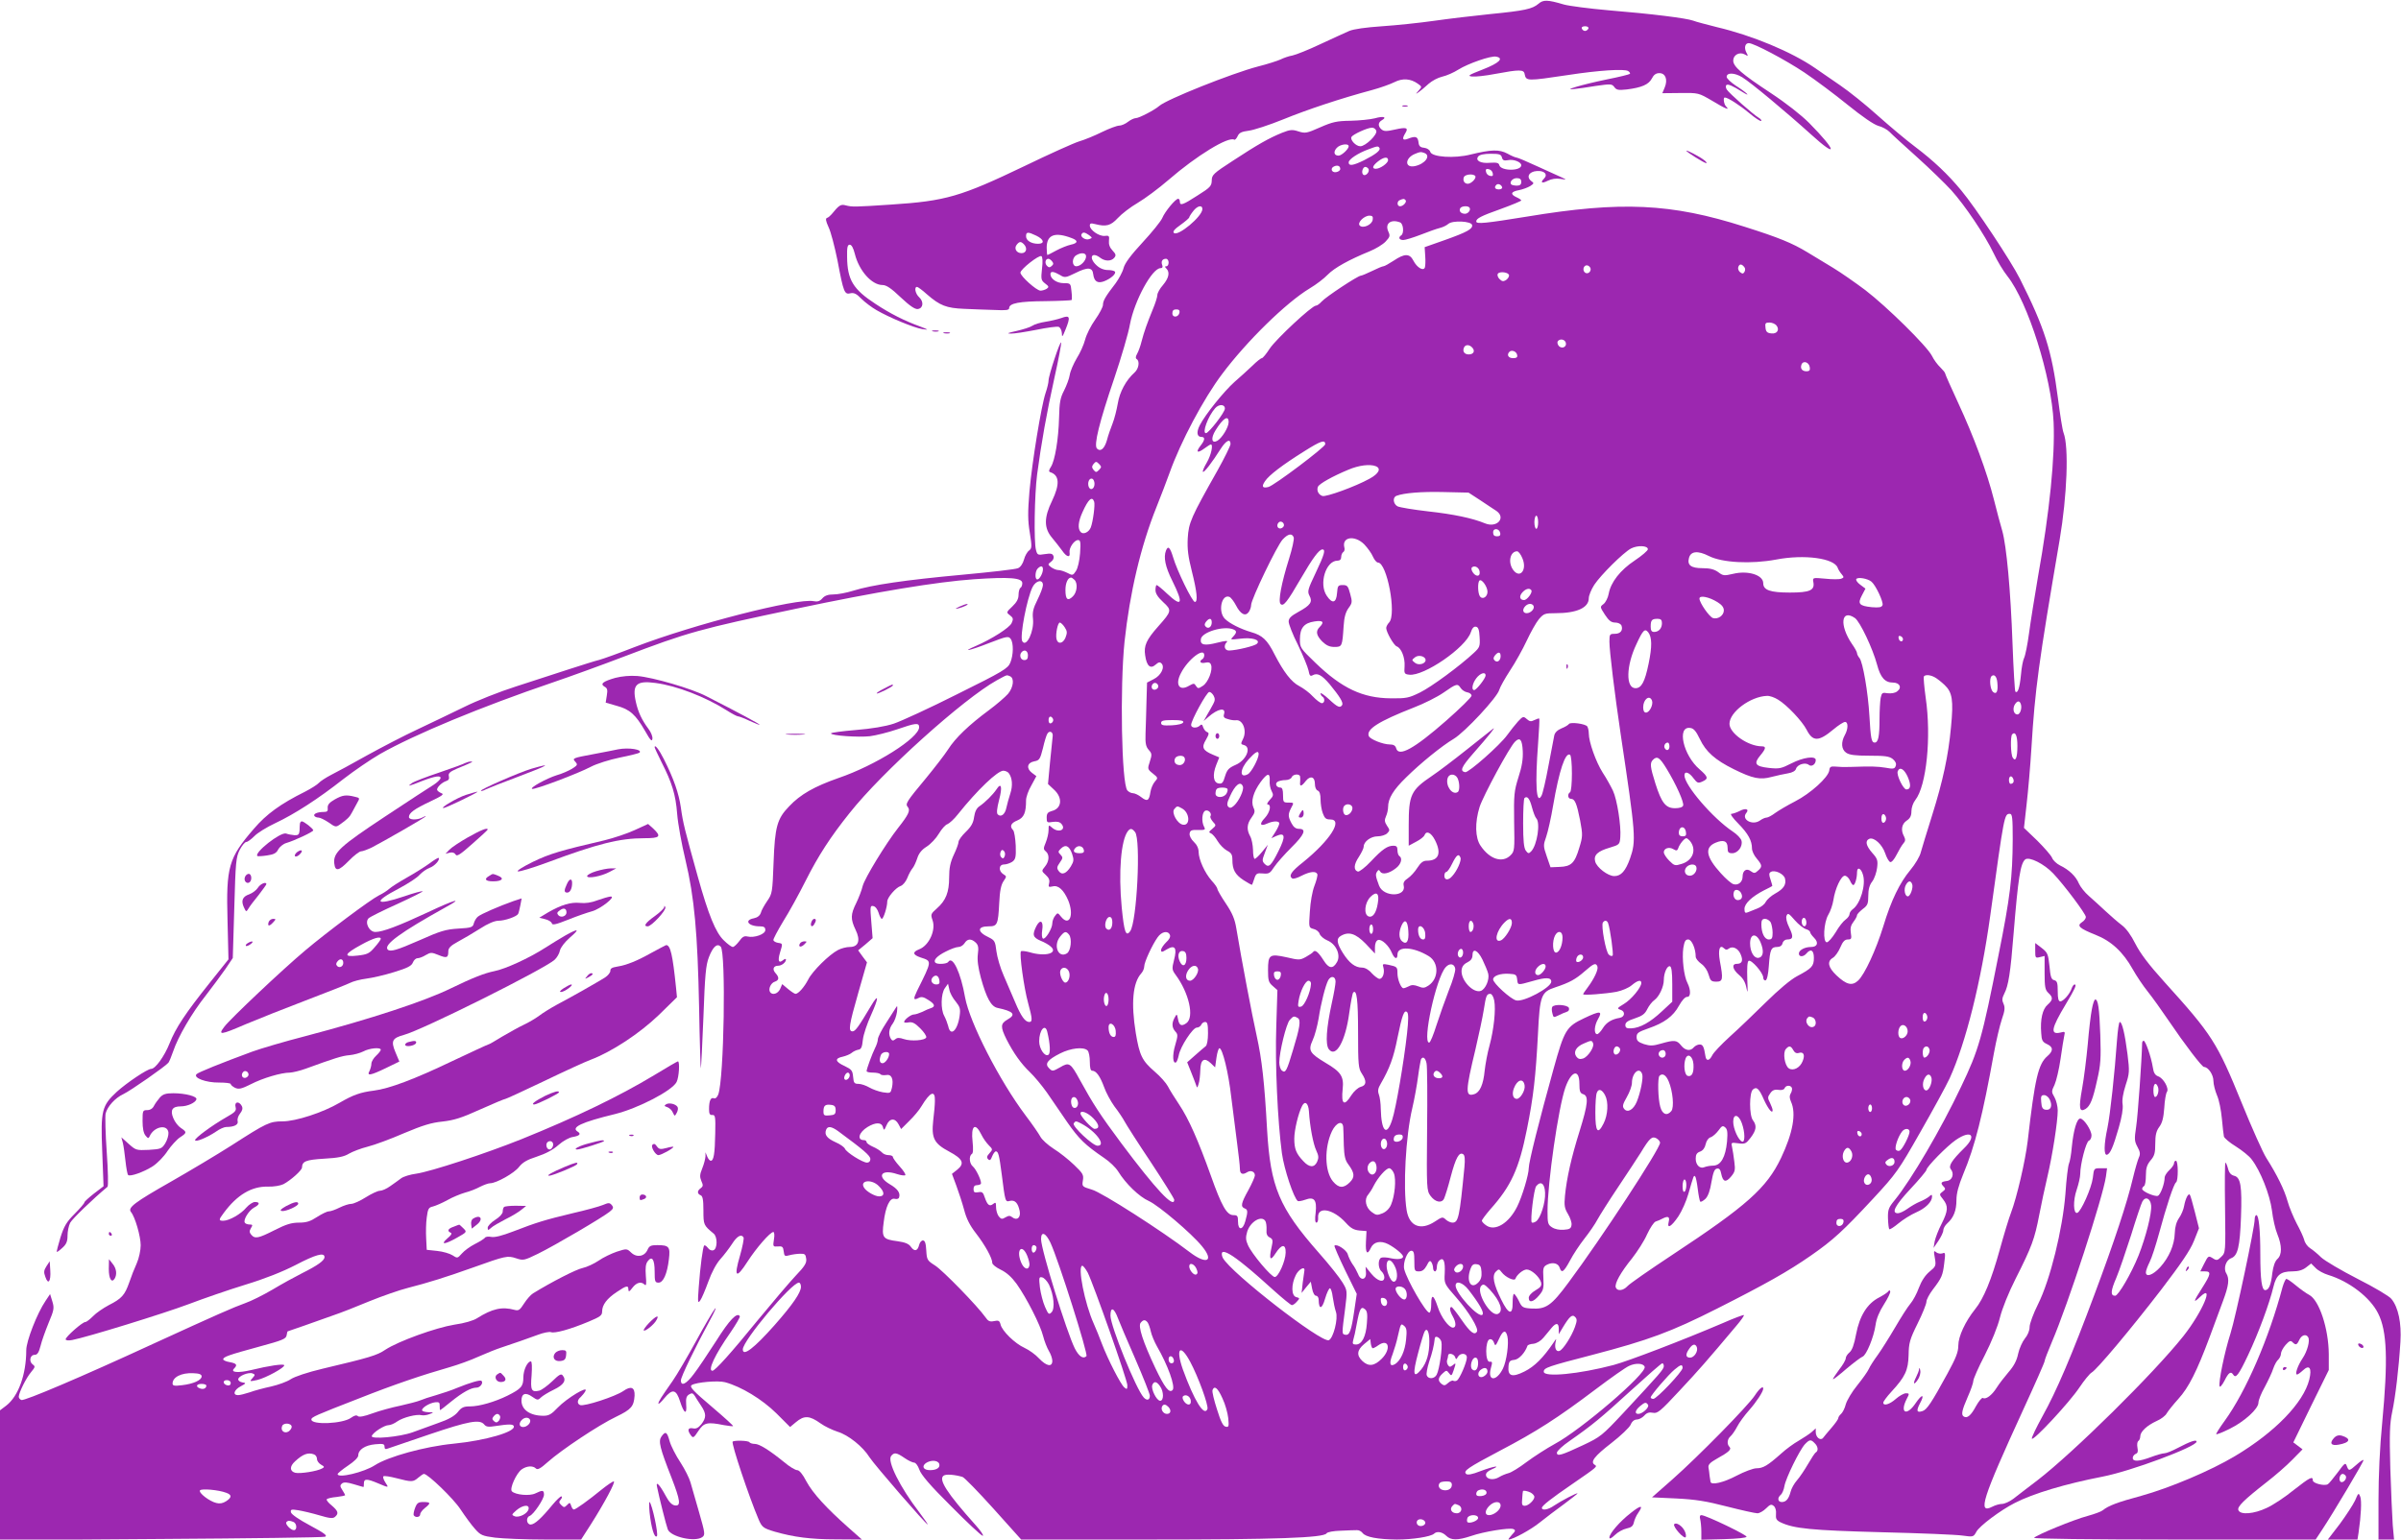 <?xml version="1.0" standalone="no"?>
<!DOCTYPE svg PUBLIC "-//W3C//DTD SVG 20010904//EN"
 "http://www.w3.org/TR/2001/REC-SVG-20010904/DTD/svg10.dtd">
<svg version="1.0" xmlns="http://www.w3.org/2000/svg"
 width="1280pt" height="821pt" viewBox="0 0 1280 821"
 preserveAspectRatio="xMidYMid meet">
<g transform="translate(0,821) scale(0.1,-0.1)"
fill="#9c27b0" stroke="none">
<path d="M8202 8190 c-33 -28 -74 -37 -257 -55 -88 -9 -223 -25 -300 -36 -77
-11 -202 -24 -277 -29 -88 -6 -151 -15 -175 -25 -21 -9 -90 -41 -153 -70 -63
-30 -131 -57 -150 -61 -19 -3 -47 -13 -63 -21 -15 -7 -70 -25 -122 -38 -137
-36 -486 -175 -525 -210 -25 -22 -108 -65 -125 -65 -9 0 -28 -9 -42 -20 -14
-11 -35 -20 -47 -20 -11 0 -52 -15 -91 -34 -38 -19 -94 -42 -122 -50 -29 -9
-160 -68 -290 -131 -342 -164 -421 -187 -713 -206 -196 -13 -207 -13 -242 -4
-26 7 -35 1 -75 -48 -7 -8 -17 -17 -24 -19 -9 -3 -7 -16 8 -49 12 -24 33 -105
48 -179 32 -170 37 -182 69 -174 18 4 32 -2 58 -29 19 -19 55 -46 81 -61 67
-39 199 -94 244 -101 36 -5 35 -4 -12 14 -83 30 -160 69 -237 120 -120 78
-151 129 -152 251 -1 51 2 65 14 65 10 0 19 -17 27 -48 22 -90 90 -167 148
-167 20 0 46 -17 97 -66 49 -46 76 -64 91 -62 29 4 33 39 7 63 -20 18 -28 55
-11 55 4 0 28 -17 52 -39 70 -61 104 -74 199 -78 47 -2 120 -5 163 -6 60 -3
77 -1 77 10 0 26 54 36 192 37 75 1 138 4 141 6 2 3 2 24 -1 48 -4 41 -5 42
-42 42 -36 0 -70 23 -70 48 0 17 17 15 50 -4 26 -16 30 -16 83 10 66 33 91 31
95 -6 5 -39 23 -51 58 -38 36 14 65 40 58 51 -3 5 -20 9 -38 9 -21 0 -43 9
-60 25 -44 40 -27 76 20 40 25 -19 58 -19 74 0 11 13 9 20 -9 39 -15 16 -21
33 -19 52 3 26 0 29 -23 26 -29 -3 -79 31 -79 55 0 12 6 14 28 8 59 -15 83 -9
121 32 20 22 68 59 106 81 39 23 113 78 165 123 149 129 319 233 350 214 4 -2
12 6 18 19 8 18 21 24 59 29 26 3 109 30 183 60 130 53 307 112 475 157 44 12
97 31 119 42 43 22 86 19 124 -8 23 -16 23 -17 5 -37 -18 -21 -18 -21 2 -7 11
8 34 27 51 43 18 16 50 33 72 38 23 5 62 22 87 38 51 32 174 75 201 69 43 -8
17 -34 -70 -68 -77 -30 -85 -35 -58 -38 17 -2 73 4 124 14 129 24 152 24 156
-1 8 -38 11 -38 232 -5 162 25 301 34 320 21 8 -5 12 -12 9 -15 -3 -3 -59 -17
-125 -30 -130 -27 -238 -59 -174 -51 19 2 73 9 119 17 78 11 84 11 97 -6 11
-16 22 -18 67 -13 79 10 116 26 133 58 10 20 22 29 40 29 33 0 46 -34 29 -76
l-13 -31 97 1 c96 1 96 1 168 -41 71 -43 98 -54 75 -31 -12 12 -17 48 -7 48
16 0 77 -39 129 -82 32 -27 61 -46 65 -43 3 4 -3 11 -13 17 -28 16 -157 130
-170 150 -6 9 -7 20 -3 24 8 8 33 -3 87 -37 19 -12 30 -17 24 -10 -6 7 -33 27
-60 44 -27 18 -49 39 -49 47 0 24 42 23 83 -2 46 -28 233 -184 367 -305 145
-132 138 -89 -10 61 -43 43 -123 106 -205 160 -155 102 -200 141 -200 173 0
30 33 48 61 33 19 -11 20 -10 9 10 -13 25 -7 50 13 50 27 0 195 -89 297 -157
58 -39 161 -116 230 -172 78 -63 139 -105 163 -112 21 -5 48 -20 60 -32 11
-12 78 -73 147 -135 69 -62 151 -142 183 -177 72 -80 178 -237 225 -335 19
-41 53 -97 74 -123 109 -138 235 -537 246 -779 8 -183 -21 -476 -83 -822 -18
-106 -40 -242 -48 -303 -8 -60 -20 -119 -26 -131 -6 -11 -14 -52 -17 -90 -7
-71 -17 -102 -30 -90 -3 4 -10 119 -15 255 -10 283 -32 523 -55 603 -9 30 -29
105 -44 165 -37 147 -108 338 -191 517 -38 82 -69 152 -69 156 0 5 -12 19 -26
33 -14 13 -35 41 -45 62 -27 52 -239 261 -355 350 -52 39 -129 93 -172 119
-42 26 -104 63 -137 83 -81 49 -152 78 -335 136 -391 125 -658 137 -1159 54
-222 -36 -271 -41 -271 -26 0 16 25 29 132 67 60 22 108 42 108 45 0 3 -11 11
-25 17 -35 16 -31 30 13 38 20 4 47 14 60 22 20 13 21 16 6 26 -29 22 -13 51
29 54 40 3 61 -18 38 -41 -21 -21 -11 -27 20 -11 21 10 44 14 68 10 33 -5 34
-5 11 6 -14 6 -72 33 -130 59 -58 27 -110 49 -116 49 -5 0 -27 9 -48 21 -44
23 -85 22 -196 -5 -86 -22 -206 -14 -215 14 -3 11 -17 20 -33 22 -21 2 -28 9
-30 31 -4 29 -16 33 -56 17 -29 -11 -33 -1 -14 30 18 29 6 33 -56 19 -44 -10
-58 -10 -71 1 -20 17 -19 37 2 49 30 17 7 23 -38 10 -24 -6 -82 -12 -129 -13
-73 -1 -96 -6 -162 -35 -72 -32 -80 -33 -115 -22 -33 11 -45 10 -88 -7 -69
-28 -131 -63 -262 -149 -105 -68 -113 -76 -113 -106 -1 -29 -8 -37 -75 -79
-79 -51 -95 -57 -95 -33 0 8 -4 15 -9 15 -14 0 -70 -67 -85 -103 -8 -18 -55
-76 -105 -130 -62 -67 -94 -110 -101 -136 -5 -21 -25 -57 -42 -81 -55 -71 -68
-94 -68 -116 0 -11 -19 -47 -41 -78 -23 -32 -47 -80 -54 -107 -7 -27 -27 -72
-45 -100 -17 -29 -34 -68 -37 -88 -3 -20 -17 -57 -30 -83 -21 -40 -25 -64 -27
-145 -3 -116 -22 -228 -43 -262 -12 -18 -13 -26 -4 -29 49 -16 52 -64 10 -152
-44 -90 -44 -146 -1 -197 18 -21 42 -53 55 -70 23 -34 44 -39 39 -9 -4 24 25
66 45 66 13 0 15 -10 11 -70 -3 -40 -12 -80 -22 -95 -16 -24 -18 -25 -46 -10
-16 8 -37 15 -48 15 -10 0 -27 7 -38 15 -19 15 -19 15 0 30 11 8 16 20 12 30
-5 13 -14 15 -46 10 -37 -6 -40 -5 -47 22 -12 42 -8 295 6 403 22 165 51 329
92 514 22 98 38 184 36 189 -4 14 -67 -175 -67 -202 0 -11 -7 -41 -16 -67 -23
-69 -72 -368 -86 -526 -9 -111 -9 -153 2 -219 12 -75 11 -83 -4 -95 -9 -6 -22
-28 -27 -48 -6 -22 -19 -41 -32 -46 -12 -6 -146 -21 -297 -35 -304 -28 -482
-54 -581 -85 -35 -11 -82 -20 -105 -20 -29 0 -47 -6 -60 -21 -13 -15 -26 -19
-46 -15 -89 18 -638 -123 -953 -244 -82 -32 -168 -63 -190 -69 -22 -5 -96 -29
-165 -51 -69 -22 -195 -63 -280 -91 -85 -27 -209 -76 -275 -109 -66 -32 -178
-86 -248 -119 -71 -33 -192 -96 -270 -139 -78 -44 -165 -91 -193 -105 -27 -14
-56 -33 -64 -42 -8 -9 -41 -30 -74 -47 -131 -65 -206 -120 -272 -197 -136
-157 -149 -203 -141 -491 l5 -206 -99 -124 c-131 -164 -182 -241 -215 -324
-28 -70 -76 -136 -98 -136 -20 0 -130 -74 -183 -122 -80 -74 -87 -100 -78
-318 l7 -186 -51 -39 c-28 -22 -51 -43 -51 -47 0 -5 -24 -33 -53 -62 -43 -43
-56 -66 -75 -126 -12 -40 -21 -74 -19 -76 1 -2 15 8 30 22 21 19 27 34 27 65
0 22 6 52 14 68 11 21 122 128 199 192 5 3 3 87 -4 186 -7 98 -9 191 -6 205
10 38 51 83 94 103 40 19 226 149 241 168 5 7 16 34 25 60 26 78 100 205 173
297 36 47 84 111 106 143 l39 58 8 267 c7 247 9 270 29 310 12 23 28 42 35 42
7 0 26 14 43 31 16 17 66 48 111 69 104 49 228 129 363 235 58 45 146 105 196
134 185 105 542 253 919 381 94 32 265 94 380 138 344 131 406 148 920 256
432 91 749 143 947 157 191 13 258 8 258 -21 0 -10 -4 -22 -10 -25 -5 -3 -10
-20 -10 -37 0 -22 -10 -40 -33 -62 -33 -31 -33 -32 -13 -47 18 -14 19 -20 9
-42 -12 -25 -104 -84 -191 -122 -82 -35 -33 -25 69 15 96 37 105 39 117 23 16
-22 15 -86 -2 -127 -13 -31 -37 -46 -283 -168 -147 -74 -299 -144 -338 -157
-45 -15 -118 -27 -203 -34 -72 -6 -132 -14 -132 -18 0 -12 147 -22 208 -15 31
4 96 20 143 36 101 35 119 37 119 12 0 -57 -233 -204 -430 -271 -128 -45 -203
-87 -263 -151 -64 -66 -76 -108 -83 -300 -6 -159 -7 -166 -34 -205 -15 -22
-31 -50 -34 -63 -5 -15 -18 -25 -37 -29 -54 -10 -30 -43 32 -43 22 0 29 -5 29
-20 0 -22 -59 -43 -96 -34 -16 4 -27 -2 -43 -25 -13 -17 -28 -31 -34 -31 -7 0
-29 16 -48 35 -44 42 -82 136 -139 340 -70 251 -79 287 -90 367 -11 77 -38
155 -91 260 -25 50 -49 81 -49 63 0 -3 16 -38 36 -78 57 -112 76 -174 84 -277
4 -52 24 -162 44 -245 48 -201 65 -390 73 -788 3 -180 8 -326 9 -324 2 2 8
125 14 273 8 225 13 277 29 319 22 57 44 76 63 57 29 -29 18 -708 -13 -789 -6
-15 -15 -23 -23 -20 -17 7 -26 -13 -26 -58 0 -25 4 -32 18 -31 15 1 17 -9 15
-98 -2 -109 -8 -146 -24 -146 -5 0 -14 10 -19 23 l-9 22 0 -22 c-1 -13 -8 -41
-17 -63 -14 -34 -14 -46 -5 -68 10 -22 10 -28 -3 -38 -20 -14 -20 -30 -1 -38
11 -4 15 -23 15 -81 0 -77 1 -79 54 -123 22 -17 21 -81 0 -89 -10 -4 -22 1
-30 12 -8 10 -16 16 -20 13 -7 -8 -21 -112 -29 -223 -6 -81 -5 -88 8 -70 8 11
27 56 43 100 18 50 42 95 64 120 20 22 48 59 63 82 26 41 49 54 61 34 3 -5 -5
-48 -19 -97 -34 -116 -21 -127 40 -32 47 73 121 158 138 158 5 0 7 -18 3 -39
-6 -39 -5 -40 21 -38 24 2 28 -2 31 -26 3 -26 6 -28 30 -21 15 4 41 8 57 8 26
1 30 -3 33 -27 3 -22 -8 -40 -56 -90 -32 -34 -123 -141 -202 -237 -144 -177
-228 -270 -242 -270 -27 0 14 87 96 204 30 44 53 83 50 87 -14 23 -55 -19
-126 -132 -44 -68 -97 -148 -119 -176 -40 -54 -69 -68 -69 -34 0 19 75 173
155 321 26 47 37 74 26 60 -11 -14 -57 -92 -102 -175 -45 -82 -100 -176 -123
-209 -63 -90 -76 -110 -76 -121 0 -5 14 7 31 28 44 53 64 49 85 -18 21 -65 37
-72 32 -14 -2 32 1 44 16 53 15 9 20 7 30 -8 6 -10 21 -34 34 -53 28 -42 28
-63 1 -98 -16 -19 -28 -26 -45 -22 -27 5 -31 -10 -11 -37 12 -16 15 -15 40 23
30 45 47 49 137 31 25 -4 46 -7 48 -5 2 2 -45 45 -105 96 -112 95 -129 114
-115 123 25 15 139 25 177 15 86 -23 198 -91 274 -166 l73 -73 30 25 c45 38
73 37 133 -6 22 -16 63 -35 90 -44 57 -17 135 -79 171 -137 25 -39 301 -358
310 -358 2 0 -18 29 -45 65 -103 134 -173 274 -150 301 16 20 29 18 71 -11 20
-14 44 -25 52 -25 8 0 20 -17 27 -37 9 -27 56 -83 169 -195 86 -87 162 -158
169 -158 7 0 -10 26 -38 57 -153 171 -200 244 -170 264 13 9 59 5 100 -7 9 -2
83 -78 165 -169 l148 -165 683 0 c675 0 930 9 945 33 4 7 37 13 75 14 37 2 76
3 86 3 11 1 24 -6 31 -15 16 -22 81 -34 183 -35 84 0 180 15 198 31 15 15 44
10 65 -11 25 -25 61 -25 133 -1 66 23 202 45 224 37 14 -6 13 -10 -7 -31 -13
-14 -21 -25 -17 -25 22 0 121 54 167 92 30 24 88 68 128 97 39 29 72 55 72 57
0 6 -88 -40 -125 -65 -31 -22 -65 -28 -65 -12 0 11 48 49 165 129 132 91 132
91 116 101 -24 15 -2 45 90 116 49 38 95 82 102 97 7 18 20 28 33 28 11 0 29
9 40 21 13 15 26 19 46 15 24 -5 39 7 141 117 103 110 145 158 303 346 25 29
43 55 41 58 -3 2 -54 -17 -113 -43 -213 -91 -500 -201 -581 -223 -185 -49
-373 -67 -373 -36 0 21 21 28 260 90 298 78 418 122 665 247 259 131 378 198
500 283 118 82 172 132 330 302 125 135 136 151 252 355 67 117 138 247 157
288 86 189 167 513 216 865 75 543 75 545 105 545 13 0 15 -23 15 -137 -1
-200 -13 -305 -76 -618 -87 -441 -105 -504 -199 -700 -107 -226 -266 -497
-354 -605 -33 -40 -37 -51 -36 -97 1 -29 4 -55 7 -58 3 -3 25 11 49 31 24 20
67 47 95 59 50 22 84 56 84 84 0 12 -3 12 -17 -1 -10 -8 -32 -20 -50 -27 -17
-7 -46 -24 -64 -37 -18 -13 -41 -24 -51 -24 -37 0 -16 41 67 130 47 50 85 96
85 101 0 16 110 128 157 160 83 57 114 23 42 -46 -63 -62 -83 -93 -69 -110 20
-25 8 -60 -22 -63 -31 -4 -35 -11 -15 -31 10 -10 8 -15 -7 -26 -18 -13 -18
-15 3 -41 28 -36 27 -60 -8 -130 -17 -32 -33 -75 -37 -94 l-6 -35 26 38 c14
21 26 46 26 56 0 10 9 26 21 37 34 30 49 69 49 124 0 36 11 77 36 138 63 150
104 315 164 647 12 66 31 146 42 179 16 46 18 63 9 83 -9 19 -8 30 4 54 22 42
33 109 50 324 24 293 36 371 62 392 21 16 101 -24 149 -75 58 -61 174 -216
174 -232 0 -8 -9 -21 -21 -28 -29 -19 -13 -33 72 -67 84 -33 147 -91 199 -184
19 -34 55 -88 80 -119 25 -31 74 -100 110 -153 88 -130 179 -249 190 -249 22
0 50 -41 50 -74 0 -18 9 -53 19 -77 11 -24 22 -80 26 -124 4 -44 9 -87 11 -96
3 -9 31 -33 64 -53 33 -21 71 -51 84 -69 47 -61 97 -188 108 -272 5 -44 18
-101 29 -127 25 -61 25 -110 0 -132 -13 -12 -22 -38 -27 -75 -7 -64 -19 -91
-38 -91 -18 0 -26 54 -26 191 0 129 -8 209 -21 209 -5 0 -9 -10 -9 -22 0 -44
-101 -520 -129 -609 -32 -100 -65 -262 -58 -282 2 -7 14 7 26 30 21 43 34 52
46 33 14 -23 29 -4 80 104 56 119 113 273 135 364 15 63 38 82 101 82 32 0 55
7 73 21 l27 21 24 -24 c13 -14 44 -30 67 -37 112 -34 224 -120 266 -205 48
-94 53 -250 22 -581 -13 -131 -20 -286 -20 -417 l0 -208 41 0 42 0 -7 77 c-3
43 -9 179 -13 303 -5 187 -3 238 10 300 17 80 35 229 44 375 6 99 -11 183 -48
228 -10 14 -91 62 -180 107 -88 45 -176 97 -195 115 -19 19 -46 41 -59 49 -14
9 -28 29 -31 44 -4 15 -22 54 -40 87 -17 33 -40 87 -49 120 -17 61 -56 140
-113 230 -18 28 -77 160 -131 293 -132 324 -158 364 -412 645 -85 94 -129 153
-155 204 -23 46 -49 82 -72 99 -21 16 -59 49 -87 75 -27 26 -68 62 -89 81 -21
18 -45 48 -53 66 -16 39 -53 74 -101 97 -18 9 -37 27 -42 40 -5 13 -41 54 -79
92 l-71 68 14 125 c8 69 20 206 26 305 19 310 38 449 150 1105 40 237 50 497
21 572 -6 15 -19 99 -30 185 -33 254 -71 375 -203 637 -46 92 -236 379 -312
470 -71 86 -148 159 -246 233 -47 35 -137 111 -200 167 -63 57 -153 129 -200
161 -47 32 -107 74 -135 93 -125 86 -334 173 -521 217 -55 14 -113 29 -128 35
-36 13 -217 36 -449 55 -103 9 -211 23 -240 31 -87 26 -110 26 -135 4z m266
-132 c-3 -7 -11 -13 -18 -13 -7 0 -15 6 -17 13 -3 7 4 12 17 12 13 0 20 -5 18
-12z m-1131 -545 c8 -20 -57 -83 -85 -83 -24 0 -56 35 -47 50 9 14 83 48 108
49 10 1 20 -6 24 -16z m-147 -83 c0 -15 -38 -50 -54 -50 -24 0 -29 20 -10 41
18 20 64 26 64 9z m164 -9 c8 -12 -20 -34 -81 -65 -59 -29 -83 -33 -83 -12 0
17 51 50 106 70 48 18 51 18 58 7z m240 -27 c36 -14 3 -59 -52 -70 -55 -11
-53 44 3 66 26 11 30 11 49 4z m413 -24 c4 -15 11 -18 33 -14 29 6 70 -10 70
-27 0 -32 -108 -32 -117 0 -3 13 -14 15 -49 13 -51 -5 -81 12 -63 34 7 9 32
14 66 14 46 0 56 -3 60 -20z m-607 -14 c0 -16 -42 -46 -65 -46 -23 0 -18 16
11 39 31 24 54 27 54 7z m-255 -47 c0 -8 -10 -15 -22 -17 -25 -4 -33 22 -10
31 18 8 32 2 32 -14z m150 1 c10 -16 -16 -43 -28 -31 -11 11 -2 41 12 41 5 0
13 -5 16 -10z m663 -24 c3 -13 -1 -17 -14 -14 -11 2 -20 11 -22 22 -3 13 1 17
14 14 11 -2 20 -11 22 -22z m-93 -15 c7 -12 -22 -41 -40 -41 -18 0 -28 17 -21
35 6 16 51 20 61 6z m245 -31 c0 -14 -7 -20 -23 -20 -13 0 -26 3 -30 6 -12 12
6 34 29 34 17 0 24 -6 24 -20z m-102 -28 c2 -7 -6 -12 -17 -12 -21 0 -27 11
-14 24 9 9 26 2 31 -12z m-515 -69 c9 -9 -12 -33 -29 -33 -17 0 -18 27 -1 33
18 8 23 8 30 0z m-1083 -48 c0 -39 -131 -148 -152 -127 -7 7 3 20 36 43 25 18
46 36 46 40 0 3 9 18 21 33 22 29 49 35 49 11z m1423 9 c11 -11 -5 -34 -23
-34 -22 0 -34 15 -25 30 7 11 38 14 48 4z m-515 -66 c-4 -27 -52 -48 -69 -31
-15 15 23 53 52 53 15 0 20 -5 17 -22z m146 -14 c18 -7 22 -59 6 -69 -17 -11
-11 -25 11 -25 11 0 53 13 92 28 40 16 86 32 102 36 17 4 37 14 46 22 23 20
123 15 127 -6 4 -21 -27 -38 -148 -81 l-105 -37 3 -47 c2 -26 1 -54 -2 -62 -8
-20 -42 0 -61 37 -20 39 -47 39 -105 0 -25 -16 -49 -30 -55 -30 -5 0 -32 -11
-60 -25 -27 -13 -55 -25 -60 -25 -16 0 -188 -114 -209 -138 -11 -12 -24 -22
-31 -22 -21 0 -212 -178 -246 -229 -18 -28 -37 -51 -42 -51 -5 0 -28 -18 -50
-40 -23 -22 -66 -61 -96 -87 -56 -50 -156 -174 -185 -231 -19 -37 -15 -62 9
-62 21 0 19 -17 -5 -47 -27 -35 -17 -42 20 -15 16 12 32 22 35 22 14 0 2 -56
-21 -96 -15 -25 -24 -47 -21 -50 6 -6 48 49 95 123 28 44 52 56 52 25 0 -9
-32 -74 -70 -142 -141 -250 -153 -277 -158 -360 -3 -59 2 -97 22 -177 27 -107
33 -163 16 -163 -14 0 -96 169 -116 238 -16 53 -27 64 -38 36 -14 -36 -4 -86
34 -162 61 -123 52 -143 -29 -67 -26 25 -51 45 -55 45 -3 0 -6 -12 -6 -27 0
-18 13 -38 41 -64 47 -43 46 -48 -26 -129 -64 -72 -78 -104 -70 -155 8 -57 28
-74 55 -50 16 14 23 16 32 7 20 -20 -3 -65 -42 -84 l-35 -18 -3 -102 c-1 -57
-4 -133 -5 -169 -2 -54 2 -71 17 -88 17 -19 18 -25 6 -62 -13 -39 -13 -41 16
-64 28 -22 28 -24 11 -43 -10 -11 -21 -36 -24 -56 -7 -47 -17 -52 -49 -27 -15
12 -35 21 -44 21 -10 0 -23 7 -30 15 -31 37 -40 549 -15 793 28 260 86 508
170 717 24 61 56 143 70 183 59 166 182 397 280 527 131 175 341 381 467 457
34 20 77 53 96 73 36 37 114 80 224 125 32 13 70 36 85 52 23 25 25 30 14 54
-19 42 14 67 63 48z m-1939 -71 c41 -20 46 -43 9 -43 -36 0 -64 17 -64 40 0
24 9 25 55 3z m281 3 c18 -14 18 -15 1 -21 -19 -8 -50 12 -41 26 7 13 17 11
40 -5z m-92 -16 c35 -13 33 -27 -6 -35 -18 -4 -53 -18 -77 -31 -24 -13 -45
-24 -47 -24 -2 0 -4 18 -4 39 0 69 43 86 134 51z m-256 -32 c21 -21 14 -48
-12 -48 -28 0 -42 26 -25 46 14 17 22 17 37 2z m332 -65 c0 -23 -29 -53 -52
-53 -24 0 -25 45 0 59 26 16 52 13 52 -6z m-235 -66 c-6 -56 -5 -62 17 -79 20
-15 21 -19 8 -28 -8 -5 -23 -10 -33 -10 -21 0 -107 77 -107 96 0 18 99 96 112
88 6 -4 8 -29 3 -67z m54 39 c8 -10 8 -16 -3 -25 -10 -9 -16 -8 -26 3 -12 15
-6 36 9 36 5 0 14 -6 20 -14z m621 -6 c0 -11 -5 -20 -12 -20 -9 0 -9 -3 0 -12
20 -20 13 -51 -18 -88 -17 -19 -30 -43 -30 -53 0 -11 -11 -45 -24 -76 -31 -76
-46 -118 -60 -171 -6 -25 -17 -55 -24 -67 -8 -14 -9 -24 -2 -28 17 -11 11 -51
-11 -71 -46 -41 -80 -104 -90 -166 -6 -34 -18 -82 -28 -107 -10 -25 -24 -65
-30 -89 -13 -45 -34 -63 -53 -44 -18 18 13 142 92 374 38 113 76 242 84 289
24 126 118 299 163 299 10 0 13 6 9 16 -8 20 1 34 20 34 8 0 14 -9 14 -20z
m2250 -35 c0 -19 -20 -29 -32 -17 -15 15 -2 43 17 36 8 -3 15 -12 15 -19z
m818 12 c7 -7 7 -18 2 -27 -7 -11 -11 -11 -24 -1 -8 7 -12 19 -9 27 6 17 17
18 31 1z m-1253 -46 c0 -8 -8 -19 -17 -25 -14 -8 -21 -7 -34 6 -9 9 -13 21 -9
28 10 15 60 8 60 -9z m-1757 -198 c-5 -26 -38 -29 -38 -4 0 15 6 21 21 21 14
0 19 -5 17 -17z m3182 -68 c19 -23 4 -47 -27 -43 -22 2 -29 9 -31 31 -3 23 0
27 21 27 14 0 30 -7 37 -15z m-1123 -91 c8 -22 -18 -37 -36 -20 -7 8 -10 19
-7 25 10 16 36 13 43 -5z m-497 -29 c15 -18 5 -35 -20 -35 -22 0 -34 15 -26
35 7 19 30 19 46 0z m238 -38 c3 -12 -3 -17 -22 -17 -25 0 -35 18 -19 34 12
12 38 2 41 -17z m1560 -65 c3 -16 -2 -22 -17 -22 -24 0 -35 15 -27 36 9 23 40
13 44 -14z m-3118 -221 c0 -20 -86 -131 -101 -131 -22 0 11 90 49 133 20 23
52 22 52 -2z m20 -72 c0 -28 -36 -86 -61 -100 -30 -16 -35 14 -9 56 40 65 70
84 70 44z m515 -118 c0 -15 -272 -220 -303 -228 -32 -8 -38 2 -18 31 20 31 93
87 210 160 87 55 111 63 111 37z m-1206 -137 c-14 -14 -17 -14 -29 0 -10 13
-10 19 0 32 12 14 15 14 29 0 14 -15 14 -17 0 -32z m1475 20 c31 -12 17 -40
-33 -67 -76 -42 -231 -98 -251 -92 -21 7 -32 29 -24 49 6 16 80 57 162 91 56
24 115 31 146 19z m-1499 -94 c0 -27 -22 -39 -31 -16 -8 22 3 49 19 43 6 -2
12 -14 12 -27z m2057 -88 c35 -23 73 -49 86 -57 52 -37 2 -92 -61 -66 -68 28
-168 49 -304 64 -78 9 -151 21 -163 27 -23 13 -27 48 -5 56 39 15 132 23 252
20 l132 -3 63 -41z m-2059 -7 c6 -15 -6 -107 -18 -138 -10 -25 -39 -39 -53
-25 -18 18 -14 57 9 107 31 69 51 87 62 56z m2367 -110 c0 -19 -4 -35 -10 -35
-5 0 -10 16 -10 35 0 19 5 35 10 35 6 0 10 -16 10 -35z m-1355 -16 c0 -7 -8
-15 -17 -17 -18 -3 -25 18 -11 32 10 10 28 1 28 -15z m1153 -42 c2 -12 -3 -17
-17 -17 -15 0 -21 6 -21 21 0 25 33 22 38 -4z m-1101 -23 c3 -9 -8 -60 -25
-114 -41 -131 -59 -227 -45 -241 15 -15 35 10 108 136 62 107 97 155 115 155
18 0 11 -26 -36 -125 -42 -88 -45 -99 -33 -122 18 -33 5 -51 -59 -86 -40 -22
-52 -34 -52 -52 0 -13 22 -70 50 -125 27 -56 52 -117 56 -136 5 -27 9 -32 22
-25 25 14 48 2 90 -47 54 -66 75 -99 67 -112 -11 -17 -24 -12 -70 31 -25 23
-45 37 -45 31 0 -6 5 -14 10 -17 15 -9 12 -35 -3 -35 -7 0 -29 16 -48 36 -18
20 -51 44 -72 55 -43 22 -84 76 -132 169 -39 78 -65 102 -125 119 -57 17 -115
46 -140 71 -38 38 -18 133 24 117 8 -3 24 -24 35 -45 24 -47 50 -61 68 -36 7
10 13 27 13 38 0 30 138 317 168 349 29 31 50 35 59 11z m376 -37 c18 -19 39
-48 46 -65 8 -18 20 -32 27 -32 48 0 100 -274 60 -319 -9 -9 -16 -23 -16 -30
0 -21 40 -92 56 -98 25 -9 45 -61 42 -106 -3 -39 -1 -42 25 -45 78 -9 301 144
328 226 7 22 16 32 27 30 13 -2 18 -16 20 -56 3 -49 0 -55 -30 -83 -76 -71
-227 -182 -288 -212 -59 -29 -73 -32 -155 -31 -150 1 -261 53 -402 189 -81 78
-83 81 -83 126 0 60 22 87 78 95 45 7 54 -3 27 -30 -22 -22 -18 -44 14 -77 22
-21 39 -29 65 -29 41 0 42 3 49 111 3 48 11 75 26 96 20 27 21 33 9 76 -11 41
-15 47 -39 47 -26 0 -28 -4 -31 -42 -4 -54 -25 -60 -55 -15 -43 63 -5 187 57
187 13 0 20 7 20 19 0 11 5 23 11 27 6 3 9 14 6 24 -15 57 55 68 106 17z
m1512 -26 c0 -7 -31 -34 -70 -60 -77 -51 -128 -116 -139 -178 -4 -21 -16 -45
-27 -54 -20 -15 -20 -15 7 -57 21 -32 34 -42 55 -42 15 0 29 -7 33 -15 10 -26
-5 -45 -35 -45 -27 0 -29 -2 -29 -42 0 -48 28 -279 60 -493 81 -541 83 -568
50 -663 -24 -67 -48 -94 -84 -94 -34 0 -94 46 -102 78 -9 34 13 55 79 74 50
15 52 17 55 55 5 61 -17 201 -39 248 -11 23 -35 67 -55 97 -36 57 -74 163 -74
209 0 14 -4 31 -8 37 -9 14 -90 25 -98 13 -3 -5 -21 -16 -39 -23 -22 -9 -36
-23 -39 -38 -2 -13 -16 -86 -31 -162 -14 -77 -31 -149 -37 -159 -28 -53 -35
58 -18 282 5 69 8 126 6 129 -2 2 -14 -2 -26 -8 -18 -9 -25 -8 -40 5 -18 16
-21 16 -47 -12 -15 -17 -41 -49 -58 -73 -38 -53 -205 -201 -224 -198 -30 6
-20 28 41 98 88 100 125 147 108 134 -8 -6 -71 -56 -140 -111 -69 -55 -152
-118 -185 -140 -114 -77 -125 -101 -125 -265 l0 -108 39 21 c22 11 42 27 45
35 10 26 35 15 56 -26 36 -71 20 -110 -44 -110 -19 0 -32 -10 -50 -38 -13 -21
-36 -46 -51 -56 -19 -12 -25 -24 -22 -37 17 -63 -107 -65 -131 -2 -19 51 -20
60 -11 74 8 12 10 12 18 0 11 -17 48 -9 84 20 27 21 35 53 17 64 -5 3 -10 17
-10 31 0 18 -5 24 -21 24 -32 0 -59 -18 -120 -83 -31 -33 -63 -57 -70 -55 -24
8 -22 38 5 78 14 22 26 46 26 55 0 27 38 55 74 55 19 0 42 7 51 16 15 15 15
18 -1 41 -13 20 -14 30 -5 50 6 13 11 35 11 49 0 46 28 92 97 159 76 75 189
167 253 205 60 36 234 223 243 262 4 14 29 59 57 102 28 42 68 114 89 159 21
45 50 97 65 115 26 30 32 32 89 32 113 0 177 29 177 80 0 14 13 46 29 71 35
53 155 172 196 194 35 18 90 16 90 -4z m-669 -48 c27 -63 -14 -112 -50 -61
-28 40 -15 98 22 98 7 0 20 -17 28 -37z m994 12 c71 -36 225 -44 359 -19 151
29 310 7 328 -44 3 -9 13 -25 21 -34 13 -16 13 -18 -2 -24 -10 -4 -48 -4 -85
0 -67 6 -68 6 -64 -17 9 -45 -18 -57 -125 -57 -105 0 -142 13 -142 50 0 44
-82 69 -160 50 -48 -11 -54 -11 -80 9 -21 15 -44 21 -83 21 -62 0 -83 16 -73
54 9 37 47 41 106 11z m-3550 -71 c0 -21 -18 -54 -30 -54 -14 0 -12 44 2 58
17 17 28 15 28 -4z m2328 -12 c2 -14 -2 -22 -12 -22 -17 0 -39 34 -29 44 14
13 38 0 41 -22z m-2160 -44 c19 -19 14 -66 -8 -88 -28 -28 -40 -17 -40 34 0
37 13 66 30 66 3 0 11 -5 18 -12z m4249 -10 c23 -19 65 -109 59 -125 -5 -12
-18 -14 -57 -11 -68 7 -77 18 -53 63 l19 36 -28 21 c-15 11 -24 24 -21 30 8
12 61 3 81 -14z m-2047 -54 c0 -28 -28 -44 -41 -23 -11 17 -12 73 -2 83 12 11
43 -33 43 -60z m-2370 36 c0 -11 -13 -46 -29 -78 -23 -46 -28 -67 -24 -102 7
-66 -35 -155 -57 -120 -15 24 25 231 55 290 18 35 55 42 55 10z m2604 -28 c7
-12 -23 -52 -39 -52 -23 0 -28 20 -9 41 18 20 39 25 48 11z m992 -63 c23 -14
34 -28 34 -44 0 -27 -31 -49 -58 -41 -20 7 -72 82 -72 104 0 19 51 9 96 -19z
m-981 -19 c9 -15 -14 -40 -36 -40 -21 0 -25 20 -7 38 15 15 35 15 43 2z m1714
-66 c27 -19 95 -163 118 -249 18 -68 42 -95 84 -95 37 0 50 -27 23 -47 -11 -9
-32 -12 -50 -10 -29 5 -32 3 -38 -25 -3 -17 -6 -67 -6 -112 0 -94 -7 -126 -26
-126 -17 0 -21 21 -28 143 -7 123 -35 287 -53 308 -7 8 -13 20 -13 26 0 6 -12
28 -27 49 -68 100 -58 189 16 138z m-3429 -23 c0 -24 -18 -37 -32 -23 -8 8 -7
16 2 27 17 21 30 19 30 -4z m2400 -4 c0 -28 -17 -47 -42 -47 -13 0 -18 8 -18
28 0 35 6 42 37 42 17 0 23 -6 23 -23z m-3184 -22 c14 -21 14 -30 4 -56 -14
-33 -42 -36 -48 -5 -5 26 7 86 18 86 5 0 17 -11 26 -25z m898 -11 c21 -8 20
-18 -1 -40 -16 -16 -14 -16 39 -10 63 8 110 -6 89 -27 -12 -12 -108 -35 -148
-36 -25 -1 -32 26 -12 46 7 7 -11 6 -50 -4 -70 -18 -94 -13 -89 19 5 37 121
72 172 52z m2213 -16 c20 -26 21 -75 2 -167 -20 -97 -38 -131 -70 -131 -53 0
-50 120 5 235 35 76 45 85 63 63z m1358 -36 c0 -18 -20 -15 -23 4 -3 10 1 15
10 12 7 -3 13 -10 13 -16z m-4665 -87 c0 -18 -5 -25 -20 -25 -20 0 -28 28 -13
43 15 16 33 6 33 -18z m940 1 c0 -8 -4 -18 -10 -21 -20 -12 -10 -25 15 -19 18
4 27 1 31 -11 11 -27 -15 -94 -43 -112 -24 -16 -27 -16 -37 -1 -9 15 -12 15
-37 1 -52 -31 -76 6 -43 68 38 74 124 139 124 95z m1580 -5 c0 -24 -18 -37
-32 -23 -8 8 -7 16 2 27 17 21 30 19 30 -4z m-400 -21 c0 -20 -37 -30 -56 -15
-19 15 -19 15 0 30 19 15 56 5 56 -15z m320 -82 c0 -15 -49 -78 -61 -78 -16 0
-10 36 12 64 21 27 49 35 49 14z m-2536 -4 c25 -10 19 -59 -10 -94 -15 -17
-61 -57 -103 -88 -104 -77 -178 -147 -217 -209 -18 -28 -70 -95 -115 -150
-109 -131 -114 -140 -99 -157 14 -18 4 -40 -52 -111 -66 -84 -178 -268 -189
-310 -5 -22 -21 -63 -34 -90 -31 -62 -31 -86 -4 -143 28 -57 16 -92 -31 -92
-17 0 -45 -7 -62 -16 -47 -24 -137 -113 -159 -157 -21 -41 -53 -77 -68 -77 -5
0 -23 12 -40 26 l-31 26 -11 -26 c-12 -26 -42 -35 -54 -16 -10 17 5 49 26 55
23 8 24 23 3 46 -18 20 -11 39 15 39 18 0 41 18 41 33 0 5 -7 4 -15 -3 -23
-19 -30 -5 -17 39 15 50 16 49 -10 53 -12 2 -23 8 -25 14 -2 5 22 50 52 100
31 49 85 147 121 219 66 131 132 233 233 359 173 219 607 609 785 708 59 32
51 29 70 22z m4929 -5 c12 -6 36 -25 54 -42 41 -39 48 -80 34 -224 -14 -153
-43 -287 -101 -472 -27 -86 -54 -174 -60 -196 -5 -22 -30 -64 -56 -95 -56 -67
-102 -161 -144 -300 -39 -126 -99 -256 -134 -289 -32 -30 -62 -23 -116 28 -44
42 -51 74 -19 93 12 7 30 32 40 56 13 31 24 42 40 42 19 0 21 4 16 35 -4 25 0
41 14 59 10 13 19 29 19 35 0 6 14 20 30 33 26 19 30 28 30 70 0 34 6 58 21
77 12 16 23 49 26 73 5 39 2 49 -26 80 -34 39 -39 65 -15 75 25 9 68 -30 84
-77 8 -24 20 -45 27 -47 7 -3 22 15 34 39 12 24 28 51 36 60 11 12 12 21 4 37
-19 34 -13 67 14 85 18 12 25 25 25 50 0 19 9 45 21 60 59 75 86 335 55 546
-8 57 -12 108 -10 112 7 11 32 10 57 -3z m335 -28 c5 -47 -4 -67 -23 -51 -15
13 -21 71 -8 84 14 13 28 -1 31 -33z m-4473 -22 c0 -7 -8 -15 -17 -17 -18 -3
-25 18 -11 32 10 10 28 1 28 -15z m1612 -8 c7 -11 23 -21 35 -23 13 -2 23 -10
23 -18 0 -8 -61 -68 -135 -133 -171 -150 -254 -196 -267 -147 -4 14 -14 20
-34 20 -36 0 -106 28 -112 45 -14 36 52 78 238 151 55 21 127 57 160 80 70 49
76 50 92 25z m-1317 -41 c8 -15 8 -26 -2 -44 -7 -13 -21 -39 -32 -57 l-19 -34
24 21 c52 46 97 54 84 14 -4 -13 1 -20 22 -25 15 -5 34 -7 41 -6 37 6 61 -55
39 -99 -13 -26 -13 -29 4 -33 43 -11 13 -82 -44 -106 -36 -16 -45 -25 -56 -60
-10 -35 -16 -42 -34 -39 -29 4 -34 46 -13 99 l16 40 -33 14 c-55 23 -63 39
-38 80 17 30 18 37 6 41 -8 3 -17 15 -21 26 -4 15 -9 17 -17 9 -16 -16 -47
-14 -47 3 0 24 83 176 97 176 7 0 17 -9 23 -20z m3009 -21 c48 -29 128 -114
152 -160 33 -65 64 -65 143 1 26 22 54 40 62 40 18 0 17 -38 -1 -70 -21 -38
-19 -76 7 -94 17 -12 48 -16 124 -16 84 0 106 -3 125 -18 15 -13 20 -25 15
-37 -5 -15 -13 -17 -54 -9 -44 7 -74 8 -192 4 -25 -1 -58 0 -75 2 -25 2 -31
-1 -33 -21 -6 -37 -99 -122 -183 -165 -41 -21 -88 -49 -106 -62 -17 -13 -38
-24 -45 -24 -8 0 -24 -7 -36 -16 -41 -28 -101 7 -72 41 17 21 -5 27 -36 10
-16 -8 -36 -15 -44 -15 -8 0 8 -23 37 -52 53 -54 73 -91 73 -133 0 -13 11 -37
25 -53 30 -36 31 -44 7 -65 -16 -15 -21 -15 -38 -3 -23 18 -44 4 -44 -29 0
-29 -24 -48 -49 -40 -11 3 -41 29 -67 58 -80 88 -88 138 -28 163 43 18 64 9
64 -27 0 -24 4 -29 25 -29 30 0 57 37 49 67 -3 12 -24 34 -47 49 -104 69 -257
246 -257 299 0 25 25 17 48 -15 20 -26 25 -28 47 -18 34 15 32 25 -14 65 -88
75 -123 232 -50 221 18 -2 31 -17 51 -59 32 -68 82 -112 181 -161 101 -50 141
-58 202 -41 28 7 67 16 87 19 24 4 40 13 43 25 8 23 50 35 68 20 15 -12 37 3
37 26 0 24 -68 14 -130 -18 -55 -28 -65 -30 -121 -24 -72 8 -81 23 -45 66 30
36 33 49 9 49 -74 0 -173 70 -173 120 0 63 112 146 200 149 14 1 40 -8 59 -20z
m-672 -5 c8 -21 -13 -64 -32 -64 -10 0 -15 10 -15 28 0 43 34 69 47 36z m1966
-18 c8 -21 -3 -56 -18 -56 -19 0 -27 28 -15 51 13 22 26 25 33 5z m-5158 -86
c0 -7 -6 -15 -12 -17 -8 -3 -13 4 -13 17 0 13 5 20 13 18 6 -3 12 -11 12 -18z
m693 -12 c-3 -8 -27 -14 -61 -16 -46 -2 -57 0 -57 13 0 12 13 15 61 15 44 0
60 -3 57 -12z m-696 -74 c-1 -10 -7 -72 -14 -137 l-11 -118 31 -29 c49 -44 43
-102 -11 -115 -21 -6 -27 -13 -27 -35 0 -27 2 -28 33 -23 23 3 37 0 46 -11 27
-32 -17 -50 -51 -19 -17 15 -18 15 -18 -14 0 -17 -7 -46 -15 -66 -13 -31 -13
-36 0 -47 21 -17 19 -53 -4 -81 -19 -23 -19 -24 4 -45 17 -15 22 -28 18 -44
-5 -20 -3 -22 19 -17 30 8 59 -19 83 -75 32 -79 6 -141 -38 -87 -18 23 -19 23
-33 4 -8 -10 -14 -28 -14 -39 0 -28 -38 -89 -50 -81 -6 4 -7 23 -4 44 8 49
-10 62 -31 22 -23 -46 -19 -60 23 -78 20 -8 45 -22 54 -31 41 -36 -31 -55
-113 -30 -22 6 -42 8 -46 5 -10 -10 16 -197 38 -276 23 -84 24 -101 6 -101
-22 0 -44 31 -75 105 -17 39 -44 103 -61 142 -18 40 -35 99 -39 130 -6 53 -10
59 -40 74 -63 29 -64 59 -2 59 47 0 51 8 57 125 3 65 10 97 23 116 17 25 17
26 -1 37 -27 17 -25 52 4 52 12 0 32 7 43 14 18 13 21 24 19 86 -2 40 -8 77
-14 83 -20 20 -12 38 23 52 35 15 46 41 46 107 0 17 12 52 28 79 l27 50 -24
18 c-31 24 -25 54 13 61 27 5 31 11 46 70 8 36 19 71 24 78 11 18 31 9 28 -14z
m5143 -52 c0 -63 -10 -87 -25 -62 -11 17 -13 113 -3 124 17 17 28 -6 28 -62z
m-2637 -27 c2 -42 -4 -82 -23 -140 -23 -74 -25 -92 -23 -237 3 -150 2 -158
-19 -179 -43 -43 -111 -22 -160 51 -29 42 -31 124 -5 207 19 59 159 319 189
348 26 26 38 11 41 -50z m782 25 c0 -21 -15 -27 -25 -10 -7 12 2 30 16 30 5 0
9 -9 9 -20z m-2190 -42 c-1 -26 -39 -97 -58 -107 -45 -24 -43 27 4 79 37 41
54 50 54 28z m1670 -103 c0 -52 -4 -97 -10 -100 -15 -9 -12 -35 5 -35 21 0 31
-25 49 -116 14 -76 14 -85 -5 -146 -24 -81 -43 -99 -105 -101 l-48 -2 -20 58
c-19 55 -19 60 -3 105 9 26 26 101 37 167 32 186 65 285 90 270 6 -4 10 -48
10 -100z m-2066 86 c10 -16 -5 -41 -24 -41 -23 0 -34 16 -26 35 6 16 42 20 50
6z m2570 -59 c52 -85 95 -182 89 -198 -3 -9 -20 -14 -43 -14 -50 0 -72 28
-105 132 -28 89 -30 109 -13 126 22 22 36 13 72 -46z m1286 -44 c19 -44 17
-68 -7 -68 -16 0 -54 77 -46 97 10 26 34 13 53 -29z m-4793 20 c20 -25 23 -68
9 -110 -8 -24 -17 -58 -21 -76 -7 -35 -29 -52 -46 -35 -7 7 -4 33 7 76 19 71
12 98 -14 57 -19 -28 -59 -68 -91 -90 -15 -10 -24 -29 -28 -57 -4 -31 -15 -51
-44 -79 -22 -21 -39 -45 -39 -54 0 -8 -11 -39 -25 -68 -19 -41 -25 -71 -25
-121 0 -79 -17 -123 -66 -166 -32 -28 -33 -32 -23 -61 20 -53 -18 -137 -72
-157 -36 -14 -33 -29 9 -43 61 -20 62 -15 -19 -178 -21 -44 -20 -52 8 -38 14
8 27 6 51 -10 36 -22 40 -36 15 -44 -10 -3 -31 -12 -46 -20 -16 -7 -36 -14
-45 -14 -16 0 -52 -28 -52 -40 0 -4 11 -5 25 -2 19 3 33 -4 61 -32 20 -20 34
-41 32 -48 -6 -17 -82 -22 -120 -9 -23 8 -35 8 -45 -1 -11 -9 -17 -9 -24 3
-14 23 -10 54 10 80 10 13 20 42 23 63 3 32 2 36 -6 22 -6 -10 -30 -47 -53
-83 -24 -36 -43 -75 -43 -85 0 -10 -7 -32 -15 -47 -15 -30 -45 -111 -45 -123
0 -5 15 -8 34 -8 19 0 37 -4 40 -9 3 -4 16 -6 30 -4 29 6 41 -21 31 -68 -7
-29 -8 -30 -48 -24 -23 4 -56 16 -73 26 -17 10 -43 19 -57 19 -23 0 -26 5 -29
38 -3 33 -8 39 -45 57 -51 23 -55 41 -10 50 17 4 39 13 47 20 8 7 24 15 35 17
16 2 21 13 25 53 3 28 23 87 44 133 42 93 42 120 -1 47 -65 -109 -83 -135 -98
-135 -24 0 -19 32 31 207 l46 161 -24 32 -23 32 39 32 38 33 -7 87 c-7 82 -6
88 11 84 11 -2 22 -17 28 -36 5 -17 13 -32 17 -32 9 0 29 64 29 92 0 22 46 75
71 83 12 4 28 23 36 43 8 21 21 44 28 52 7 8 18 32 25 53 8 26 24 46 50 62 22
14 51 45 65 69 15 25 35 48 46 51 10 4 36 27 56 53 103 129 211 232 242 232
10 0 23 -6 28 -12z m1392 -40 c-2 -18 3 -44 10 -56 11 -21 10 -27 -10 -48 -12
-13 -17 -24 -11 -24 22 0 12 -43 -15 -72 -31 -32 -25 -47 12 -30 33 15 65 15
65 1 0 -7 -9 -27 -21 -46 l-21 -33 26 12 c48 21 51 -2 12 -80 -40 -80 -52 -91
-74 -69 -14 15 -14 20 1 59 l16 43 -30 -37 c-17 -21 -35 -38 -40 -38 -5 0 -9
21 -9 48 -1 26 -7 58 -15 72 -20 36 -18 66 7 100 18 25 20 34 10 54 -14 32 -1
81 38 135 36 49 51 52 49 9z m162 20 c1 -7 1 -21 0 -30 -3 -25 8 -22 30 7 25
31 49 23 49 -16 0 -17 6 -32 15 -35 10 -4 15 -20 15 -47 0 -22 5 -56 12 -74
10 -27 17 -33 40 -33 70 0 -1 -111 -144 -227 -65 -51 -80 -74 -58 -88 5 -3 27
3 49 15 46 23 77 26 84 8 2 -7 -5 -35 -16 -63 -11 -29 -21 -85 -24 -136 -6
-86 -6 -86 20 -93 14 -3 29 -15 32 -26 4 -11 22 -27 41 -35 47 -19 73 -78 52
-115 -22 -39 -44 -36 -72 9 -28 44 -45 58 -55 45 -3 -5 -21 -17 -39 -27 -31
-17 -36 -18 -103 -2 -91 20 -99 14 -99 -69 0 -54 3 -65 25 -84 l25 -22 -6
-193 c-7 -200 7 -505 30 -677 12 -87 64 -241 85 -255 5 -2 22 1 39 7 48 18 63
-1 56 -68 -5 -36 -3 -54 4 -54 6 0 10 12 9 26 -5 63 80 48 148 -27 26 -29 43
-38 72 -41 l38 -3 -3 -58 c-3 -60 7 -73 26 -32 15 33 52 41 93 20 36 -19 79
-54 79 -66 0 -13 -28 -17 -65 -9 -21 5 -44 6 -51 3 -19 -7 -18 -57 1 -73 8 -7
15 -21 15 -31 0 -32 -36 -22 -69 18 l-31 38 2 -30 c4 -40 -28 -48 -42 -9 -6
14 -19 39 -30 53 -10 15 -21 38 -25 52 -6 23 -59 58 -71 46 -2 -2 23 -61 57
-131 l62 -126 -13 -88 c-16 -110 -25 -134 -48 -130 -19 4 -19 2 -1 139 12 96
12 97 -14 140 -14 24 -71 96 -127 159 -211 240 -257 350 -275 655 -14 256 -28
376 -55 499 -26 117 -80 401 -109 575 -8 49 -21 81 -56 133 -25 37 -45 72 -45
78 0 5 -13 25 -30 43 -38 43 -69 113 -70 153 0 20 -9 39 -25 54 -15 14 -25 33
-23 45 3 17 10 20 45 19 37 -1 41 1 32 17 -15 28 -11 79 7 86 17 6 36 -15 27
-30 -3 -4 3 -17 13 -29 18 -19 18 -20 -3 -38 -19 -15 -20 -19 -8 -24 9 -3 25
-22 36 -41 12 -20 34 -42 50 -51 23 -12 29 -21 29 -49 0 -52 14 -79 60 -109
23 -15 43 -26 45 -24 1 2 7 17 12 33 9 27 14 30 46 27 32 -3 38 1 60 35 14 21
55 67 91 103 70 69 83 100 41 100 -17 0 -29 9 -40 30 -19 36 -19 48 -1 83 15
27 14 27 -15 27 -27 0 -29 2 -29 40 0 28 -4 40 -14 40 -21 0 -31 21 -15 31 8
5 27 9 42 9 15 0 30 7 33 15 7 18 44 20 45 3z m839 -7 c12 -24 13 -68 1 -75
-28 -18 -65 32 -54 73 7 26 39 27 53 2z m2963 -5 c6 -15 -1 -26 -15 -26 -4 0
-8 9 -8 20 0 23 15 27 23 6z m-4107 -40 c7 -18 -21 -78 -47 -102 -15 -13 -22
-15 -31 -6 -8 8 -7 22 8 53 28 64 58 87 70 55z m-83 -12 c3 -4 2 -15 -4 -25
-13 -25 -59 -26 -59 -1 0 10 3 22 7 25 8 9 48 9 56 1z m1624 -99 c7 -26 17
-53 23 -59 23 -23 5 -142 -27 -176 -13 -13 -16 -13 -29 4 -10 15 -14 52 -14
146 0 70 3 130 7 134 15 14 28 -3 40 -49z m-957 -4 c0 -22 -25 -45 -40 -36
-11 7 -14 38 -3 48 14 15 43 7 43 -12z m-909 -2 c42 -22 46 -93 6 -87 -30 4
-63 64 -47 83 15 18 16 18 41 4z m3754 -54 c0 -10 -6 -20 -12 -22 -8 -3 -13 5
-13 22 0 17 5 25 13 23 6 -3 12 -13 12 -23z m-1067 -73 c3 -17 -2 -22 -17 -22
-14 0 -21 6 -21 18 0 38 33 41 38 4z m-2937 1 c32 -38 10 -480 -26 -529 -23
-32 -32 -4 -45 127 -18 188 -4 359 33 407 13 16 22 15 38 -5z m2957 -46 c39
-46 18 -106 -43 -124 -35 -11 -39 -10 -66 17 -16 16 -29 36 -29 45 0 21 28 31
52 16 15 -9 20 -8 25 6 7 22 33 53 43 53 4 0 12 -6 18 -13z m-3293 -69 c11
-33 10 -41 -6 -68 -24 -39 -48 -49 -65 -25 -11 15 -10 22 6 45 17 24 17 28 4
42 -14 14 -14 17 1 32 25 25 45 16 60 -26z m63 19 c3 -12 -3 -17 -21 -17 -31
0 -40 10 -25 27 15 18 42 12 46 -10z m-422 -33 c-5 -13 -10 -14 -18 -6 -6 6
-8 18 -4 28 5 13 10 14 18 6 6 -6 8 -18 4 -28z m2430 -8 c6 -15 -18 -70 -44
-98 -20 -24 -42 -23 -42 2 0 11 5 20 10 20 6 0 20 20 32 45 23 47 35 55 44 31z
m1257 -48 c7 -21 -12 -48 -34 -48 -25 0 -35 25 -19 45 15 18 47 20 53 3z m889
-44 c16 -53 -14 -153 -54 -182 -10 -7 -18 -19 -18 -27 0 -8 -10 -21 -21 -29
-12 -8 -36 -38 -53 -68 -18 -29 -39 -53 -47 -53 -22 0 -17 105 8 147 11 18 23
53 27 78 9 61 41 130 61 130 8 0 21 -11 27 -25 6 -14 14 -25 18 -25 9 0 20 37
20 68 0 32 22 23 32 -14z m-416 -19 c8 -32 -7 -55 -52 -80 -22 -12 -44 -32
-51 -45 -6 -13 -26 -28 -45 -35 -18 -7 -41 -16 -50 -20 -14 -6 -18 -2 -18 18
0 29 40 66 104 99 22 11 42 21 44 23 1 1 -3 16 -9 34 -9 26 -9 35 1 41 21 13
70 -10 76 -35z m678 -30 c7 -18 -10 -65 -23 -65 -16 0 -23 38 -11 60 13 24 26
26 34 5z m-910 -52 c8 -19 -1 -33 -20 -33 -17 0 -28 24 -20 45 6 17 32 10 40
-12z m-1939 -51 c-8 -51 -27 -77 -49 -69 -27 10 -21 73 10 104 33 33 49 19 39
-35z m2283 -137 c12 -3 22 -11 22 -16 0 -5 9 -18 21 -30 26 -26 18 -49 -16
-49 -34 0 -65 -17 -65 -35 0 -19 24 -19 40 0 23 28 40 18 40 -23 0 -45 -11
-56 -90 -98 -34 -18 -97 -71 -166 -139 -61 -60 -147 -143 -192 -183 -45 -41
-88 -86 -94 -100 -15 -30 -32 -32 -36 -5 -8 52 -14 63 -31 63 -10 0 -24 -7
-31 -15 -18 -22 -46 -18 -68 10 -23 29 -36 30 -106 10 -44 -13 -59 -13 -92 -3
-31 11 -39 18 -39 38 0 21 9 27 63 46 84 29 132 64 163 121 16 29 33 47 43 47
20 -2 21 36 2 74 -19 36 -30 132 -22 187 6 35 11 45 26 45 19 0 40 -49 40 -92
0 -9 13 -26 30 -38 18 -13 33 -36 39 -58 9 -32 14 -37 41 -37 35 0 37 13 19
109 -11 63 -1 92 23 68 8 -8 15 -8 24 -1 20 16 51 2 64 -31 14 -33 7 -50 -21
-50 -29 0 -23 -30 13 -60 22 -19 33 -39 39 -71 6 -32 7 -18 4 48 -2 61 0 95 7
99 14 9 78 -64 78 -89 0 -10 6 -17 13 -15 7 3 14 32 17 79 6 85 12 99 44 99
15 0 26 7 29 20 3 12 14 20 25 20 32 0 34 15 11 63 -14 28 -19 52 -15 63 7 17
12 14 44 -23 20 -23 47 -44 60 -48z m-3698 36 c0 -33 -16 -49 -32 -33 -14 14
-1 62 17 62 10 0 15 -10 15 -29z m3700 -2 c0 -21 -16 -26 -23 -6 -6 17 3 38
14 31 5 -3 9 -14 9 -25z m-1570 -1 c0 -25 -38 -85 -59 -93 -39 -15 -25 51 20
96 25 25 39 24 39 -3z m1380 3 c5 -11 10 -36 10 -55 0 -29 -4 -36 -20 -36 -23
0 -40 34 -40 81 0 22 5 29 20 29 10 0 24 -9 30 -19z m-1932 -46 c4 -54 -9 -75
-33 -55 -18 15 -19 49 -3 85 17 38 33 25 36 -30z m346 40 c6 -18 -2 -45 -15
-45 -5 0 -9 14 -9 30 0 32 14 40 24 15z m719 2 c11 -30 30 -167 24 -173 -4 -4
-13 -2 -20 5 -16 12 -42 155 -32 171 9 14 22 13 28 -3z m-1253 -32 c0 -14 -4
-25 -10 -25 -5 0 -10 11 -10 25 0 14 5 25 10 25 6 0 10 -11 10 -25z m278 -23
c2 -23 -1 -32 -11 -32 -16 0 -27 21 -27 52 0 35 35 17 38 -20z m-1899 -6 c17
-21 10 -87 -11 -100 -45 -28 -74 40 -38 87 24 31 33 33 49 13z m538 -2 c4 -10
-4 -25 -21 -40 -14 -14 -26 -32 -26 -40 0 -13 4 -13 30 3 44 26 56 9 39 -56
-12 -47 -11 -53 8 -79 72 -97 101 -227 58 -258 -26 -19 -39 -13 -45 22 -6 28
-6 29 -18 7 -16 -29 -15 -53 4 -74 14 -15 14 -22 -1 -73 -16 -53 -13 -102 5
-91 4 3 10 19 14 37 8 46 75 148 96 148 10 0 20 7 24 15 3 8 12 15 21 15 12 0
15 -13 15 -60 0 -35 -5 -63 -12 -69 -7 -5 -32 -27 -56 -48 l-43 -38 20 -50
c11 -27 23 -59 27 -70 6 -19 7 -18 14 5 5 14 8 47 9 73 1 57 21 70 55 38 l24
-23 7 51 c4 28 11 51 16 51 16 0 48 -128 63 -261 9 -74 23 -183 31 -244 8 -60
15 -122 15 -137 0 -29 14 -35 39 -19 19 12 41 3 41 -17 0 -8 -16 -44 -35 -79
-39 -70 -42 -88 -20 -97 18 -6 18 -18 4 -68 -13 -49 -39 -51 -39 -3 0 31 -3
35 -25 35 -35 0 -63 50 -120 211 -67 187 -118 303 -169 379 -24 36 -51 79 -60
97 -9 17 -40 53 -71 79 -67 58 -80 86 -100 205 -26 160 -16 268 29 318 9 10
16 26 16 37 0 23 42 114 71 155 22 32 56 38 66 13z m2093 -13 c0 -42 -17 -81
-35 -81 -18 0 -21 60 -5 91 16 30 40 24 40 -10z m-1050 -33 l50 -53 0 33 c0
20 6 35 16 39 19 7 58 -29 74 -68 14 -33 30 -38 30 -9 0 46 85 41 167 -9 55
-34 54 -120 -2 -157 -21 -14 -30 -14 -54 -4 -21 8 -35 9 -49 1 -12 -6 -25 -11
-30 -11 -13 0 -32 47 -32 80 0 33 -2 35 -48 45 -31 6 -33 5 -27 -14 8 -28 -3
-61 -21 -61 -7 0 -26 14 -41 30 -16 19 -36 30 -52 30 -36 0 -68 24 -102 78
-33 53 -36 77 -11 91 42 25 79 13 132 -41z m2106 6 c19 -46 15 -78 -12 -82
-23 -3 -44 32 -44 77 0 54 34 57 56 5z m-4185 0 c14 -13 17 -26 12 -63 -4 -32
2 -72 16 -125 30 -109 55 -154 89 -161 85 -18 101 -35 53 -62 -38 -22 -38 -39
-5 -106 38 -74 77 -129 125 -175 23 -22 63 -70 90 -108 26 -38 75 -109 109
-159 62 -89 95 -121 196 -190 29 -19 62 -51 75 -72 40 -65 112 -135 164 -158
51 -23 227 -172 283 -241 67 -81 24 -100 -66 -31 -145 111 -469 319 -521 333
-53 16 -53 17 -48 49 5 30 0 38 -47 83 -29 28 -78 67 -109 86 -31 20 -63 49
-71 65 -8 15 -43 66 -78 112 -140 186 -299 497 -323 630 -23 132 -67 226 -90
189 -7 -11 -58 -14 -68 -4 -13 13 8 36 54 59 27 14 57 25 69 25 11 0 25 9 32
20 15 24 35 26 59 4z m2599 -53 c0 -23 -16 -36 -25 -21 -9 14 1 40 15 40 5 0
10 -9 10 -19z m-1475 -30 c0 -42 -21 -52 -36 -17 -14 31 -5 59 18 54 13 -2 18
-13 18 -37z m1578 -8 c13 -27 27 -60 31 -76 7 -31 -14 -81 -39 -91 -41 -15
-109 58 -103 111 2 19 12 32 31 41 18 9 27 21 27 38 0 40 28 28 53 -23z m537
12 c0 -15 -26 -32 -36 -23 -2 3 -2 13 2 22 8 20 34 21 34 1z m-682 -61 c2 -12
-13 -64 -34 -115 -20 -52 -50 -136 -66 -186 -16 -51 -33 -93 -39 -93 -38 0 37
346 88 402 21 24 47 19 51 -8z m482 12 c0 -16 -26 -46 -40 -46 -19 0 -21 22
-4 41 20 22 44 25 44 5z m276 0 c6 -16 -17 -65 -52 -112 -13 -17 -24 -33 -24
-36 0 -7 118 2 178 13 29 6 65 21 81 35 31 26 51 31 51 12 0 -24 -54 -89 -93
-112 -36 -22 -38 -24 -18 -31 27 -8 24 -38 -4 -43 -42 -7 -71 -24 -90 -55 -11
-18 -25 -32 -30 -32 -19 0 -16 46 4 80 26 45 12 46 -74 5 -95 -45 -105 -62
-163 -271 -76 -273 -132 -496 -132 -528 0 -35 -35 -152 -62 -206 -44 -88 -116
-132 -163 -101 -14 9 -25 21 -25 26 0 5 20 32 45 61 111 124 153 216 195 426
35 173 47 282 59 508 10 208 17 225 93 250 75 25 107 42 157 86 48 42 59 46
67 25z m-2130 -11 c8 -19 -22 -65 -42 -65 -23 0 -28 27 -10 55 18 28 44 33 52
10z m2529 -84 l0 -93 -56 -52 c-62 -58 -116 -88 -163 -90 -24 -1 -31 3 -31 18
0 14 13 23 50 35 39 13 54 23 67 50 9 18 26 40 38 48 25 18 50 71 50 107 0 37
18 78 33 73 8 -3 12 -31 12 -96z m-3216 67 c9 -24 -3 -58 -20 -58 -14 0 -33
46 -26 64 9 23 36 19 46 -6z m1129 -20 c-2 -13 -10 -23 -18 -23 -8 0 -16 10
-18 23 -3 17 2 22 18 22 16 0 21 -5 18 -22z m1260 -20 c4 -33 0 -33 85 -9 69
20 97 19 97 -4 0 -31 -147 -110 -187 -100 -30 7 -123 92 -123 112 0 19 38 33
85 30 36 -2 40 -5 43 -29z m-3080 -6 c3 -16 -2 -22 -16 -22 -24 0 -35 23 -19
39 16 16 31 8 35 -17z m2112 -7 c0 -14 -9 -65 -20 -114 -29 -133 -35 -221 -16
-246 37 -49 89 42 109 193 8 56 17 105 21 109 19 19 26 -38 26 -212 0 -173 2
-193 20 -220 27 -41 25 -63 -6 -71 -14 -4 -36 -23 -50 -45 -38 -61 -55 -49
-46 34 7 66 -9 91 -91 139 -86 52 -94 66 -69 121 11 23 25 76 32 117 12 80 36
174 51 203 15 26 39 21 39 -8z m-131 -12 c-2 -43 -35 -118 -53 -121 -17 -4
-18 0 -13 31 8 50 36 107 53 107 8 0 14 -8 13 -17z m-1894 -94 c23 -29 26 -39
21 -76 -11 -79 -49 -114 -61 -55 -4 15 -13 39 -21 54 -20 36 -18 118 3 148
l17 24 7 -31 c3 -18 19 -47 34 -64z m815 11 c0 -16 -4 -31 -9 -34 -11 -7 -21
28 -14 54 7 28 23 14 23 -20z m2056 -6 c9 -48 -2 -153 -25 -239 -11 -38 -22
-99 -26 -134 -7 -75 -26 -117 -56 -126 -48 -15 -47 16 7 240 18 77 38 171 44
209 12 78 16 86 35 86 8 0 17 -15 21 -36z m-465 -176 c-17 -153 -59 -398 -79
-459 -29 -92 -58 -64 -61 58 0 28 -5 63 -10 76 -7 19 -5 33 10 58 47 81 69
141 89 244 25 122 36 153 52 137 7 -7 7 -43 -1 -114z m2774 87 c0 -10 -6 -20
-12 -22 -8 -3 -13 5 -13 22 0 17 5 25 13 23 6 -3 12 -13 12 -23z m-3356 -4
c17 -11 11 -50 -26 -171 -33 -111 -40 -125 -59 -109 -8 6 -14 26 -14 43 0 54
37 207 56 227 19 21 23 22 43 10z m2745 3 c17 -7 22 -39 7 -48 -25 -16 -55 26
-34 47 8 8 8 8 27 1z m-3716 -72 c2 -23 -1 -32 -11 -32 -16 0 -27 21 -27 52 0
35 35 17 38 -20z m4222 -2 c0 -22 -25 -44 -40 -35 -14 8 -13 48 2 63 15 15 38
-2 38 -28z m-4587 -2 c16 -66 18 -116 6 -123 -19 -12 -49 32 -49 72 0 60 32
97 43 51z m2910 -62 c8 -19 -28 -73 -54 -81 -16 -5 -26 -2 -35 10 -18 24 -2
53 39 70 40 18 44 18 50 1z m142 -26 c10 -16 -16 -43 -28 -31 -11 11 -2 41 12
41 5 0 13 -5 16 -10z m925 -10 c8 -14 17 -19 30 -15 25 8 34 -11 20 -44 -14
-36 -51 -54 -74 -38 -22 16 -32 82 -16 102 17 20 27 19 40 -5z m726 5 c6 -16
-12 -45 -27 -45 -10 0 -12 44 -2 53 11 11 23 8 29 -8z m-4488 -7 c7 -7 12 -34
12 -60 0 -34 4 -48 13 -48 21 0 42 -30 63 -87 10 -29 35 -75 55 -103 21 -27
45 -63 54 -80 9 -17 72 -116 141 -219 68 -103 124 -193 124 -199 0 -50 -98 55
-282 301 -116 156 -150 209 -221 338 -50 92 -57 96 -106 67 -39 -22 -41 -22
-58 -5 -25 24 -9 45 58 79 57 29 126 37 147 16z m3082 -18 c0 -21 -24 -28 -35
-10 -8 14 3 30 21 30 8 0 14 -9 14 -20z m-4140 -1 c0 -20 -21 -49 -35 -49 -16
0 -19 18 -9 44 7 18 44 22 44 5z m4288 -54 c3 -47 -9 -70 -32 -62 -16 7 -22
59 -10 92 12 31 39 12 42 -30z m-1423 5 c4 -16 5 -175 3 -354 -3 -316 -2 -325
18 -353 25 -34 59 -41 72 -16 5 10 22 63 36 118 27 102 45 133 66 120 9 -5 11
-26 7 -69 -26 -268 -32 -296 -64 -296 -9 0 -25 7 -35 16 -17 16 -20 15 -58
-10 -76 -50 -137 -26 -151 60 -20 121 -5 397 30 544 11 47 25 123 31 170 6 46
14 88 16 92 10 16 23 7 29 -22z m2579 14 c8 -20 -11 -54 -29 -54 -18 0 -20 41
-3 58 16 16 25 15 32 -4z m-2506 -66 c17 -17 15 -28 -7 -28 -22 0 -35 15 -26
30 8 13 18 13 33 -2z m1077 -7 c6 -21 -9 -96 -29 -146 -18 -43 -49 -61 -67
-39 -11 13 -9 24 14 64 15 26 27 60 27 75 0 54 41 89 55 46z m-4225 -5 c0 -16
-18 -31 -27 -22 -8 8 5 36 17 36 5 0 10 -6 10 -14z m3890 -46 c0 -40 4 -50 20
-55 30 -9 26 -52 -19 -197 -44 -140 -69 -252 -78 -345 -5 -52 -2 -67 16 -97
12 -20 21 -46 19 -58 -2 -19 -10 -24 -41 -26 -23 -2 -48 3 -63 13 -22 14 -24
22 -24 86 0 152 58 553 95 659 32 91 75 102 75 20z m476 13 c22 -52 30 -139
14 -158 -23 -28 -48 -18 -59 23 -12 41 -15 155 -4 165 16 16 35 4 49 -30z
m1400 22 c8 -21 -10 -70 -27 -70 -18 0 -24 38 -9 64 13 25 28 27 36 6z m-2168
-44 c4 -26 -23 -71 -42 -71 -20 0 -27 26 -15 57 18 47 51 55 57 14z m1425 -13
c2 -7 -1 -21 -7 -30 -7 -12 -6 -24 2 -43 29 -63 10 -167 -53 -300 -77 -161
-183 -255 -580 -517 -121 -80 -229 -155 -239 -167 -22 -24 -54 -28 -62 -7 -8
20 26 81 87 156 28 36 65 93 80 128 16 34 36 65 46 68 10 3 26 10 35 15 31 16
41 11 34 -17 -10 -40 14 -26 52 30 18 27 42 81 53 120 29 101 29 100 36 92 4
-3 10 -34 14 -67 4 -33 10 -63 13 -67 4 -3 16 4 28 15 14 14 25 45 32 90 9 51
16 69 29 71 12 3 19 -5 23 -27 9 -44 24 -49 52 -16 21 25 24 35 18 79 -3 28
-9 63 -12 78 -6 26 -5 26 33 21 36 -5 41 -2 66 30 30 40 34 64 12 93 -20 26
-20 147 0 164 20 17 33 5 59 -55 23 -50 46 -78 46 -55 0 6 -7 24 -14 39 -13
25 -13 31 1 50 11 17 23 22 44 19 17 -3 30 1 33 9 7 17 33 17 39 1z m-996 -39
c19 -36 15 -105 -8 -150 -31 -62 -44 -46 -44 57 0 49 3 97 8 107 9 24 28 17
44 -14z m-3573 -30 c0 -19 -4 -66 -9 -105 -10 -93 4 -122 85 -165 73 -39 84
-63 44 -96 l-29 -23 23 -62 c13 -35 32 -93 42 -130 12 -47 31 -84 63 -125 48
-62 87 -132 87 -158 0 -8 20 -24 45 -36 31 -15 58 -39 85 -76 53 -75 126 -218
141 -278 7 -28 21 -63 31 -80 10 -16 18 -40 18 -52 0 -35 -31 -29 -71 13 -18
20 -53 45 -77 56 -51 23 -120 90 -128 125 -5 20 -11 23 -34 18 -23 -5 -32 -1
-47 21 -39 56 -227 250 -269 276 -41 26 -43 30 -46 80 -2 38 -7 53 -18 53 -8
0 -17 -11 -20 -24 -8 -33 -25 -37 -44 -10 -11 16 -30 24 -72 30 -78 10 -84 19
-73 101 10 84 33 132 59 125 11 -3 21 0 23 7 8 24 -7 46 -50 71 -72 43 -44 82
39 54 21 -7 41 -9 44 -6 4 4 -10 25 -30 47 -20 22 -36 45 -36 50 0 6 -11 10
-24 10 -13 0 -29 7 -36 16 -8 8 -28 21 -47 29 -18 8 -33 19 -33 24 0 6 -6 11
-14 11 -39 0 -28 41 19 70 43 26 75 26 82 -1 5 -19 7 -18 19 10 16 38 45 41
64 6 l14 -26 43 43 c25 24 54 59 65 78 47 78 74 89 72 29z m761 0 c8 -23 -7
-45 -24 -35 -6 4 -11 18 -11 32 0 30 26 32 35 3z m4438 7 c8 -20 -20 -43 -35
-28 -14 14 -3 42 16 42 7 0 16 -6 19 -14z m-3205 -62 c5 -82 23 -175 39 -209
13 -28 14 -39 5 -60 -15 -33 -42 -32 -74 3 -38 40 -48 65 -48 120 0 46 22 137
42 175 15 29 33 14 36 -29z m-2523 6 c0 -21 -5 -26 -32 -28 -29 -3 -33 0 -33
21 0 31 9 39 40 35 19 -2 25 -9 25 -28z m5525 10 c0 -11 -4 -20 -10 -20 -5 0
-10 9 -10 20 0 11 5 20 10 20 6 0 10 -9 10 -20z m-4151 -54 c32 -33 35 -56 6
-56 -13 0 -75 67 -75 82 0 20 39 5 69 -26z m3457 -26 c17 -47 18 -103 2 -98
-20 6 -48 69 -48 106 0 45 29 40 46 -8z m-3523 -1 c79 -41 137 -119 88 -119
-25 0 -136 104 -127 119 9 14 12 14 39 0z m1398 -21 c1 -13 2 -56 3 -96 2 -55
7 -79 23 -100 35 -47 37 -69 9 -97 -33 -33 -59 -32 -90 5 -44 53 -47 179 -5
268 23 47 58 59 60 20z m2046 -76 c-8 -83 -33 -127 -73 -128 -16 0 -37 -4 -47
-8 -24 -11 -47 11 -47 45 0 22 6 32 24 38 15 6 25 20 29 39 4 18 14 33 26 37
11 3 30 20 42 36 18 25 23 28 36 17 12 -10 14 -26 10 -76z m-4739 56 c137
-101 172 -131 172 -149 0 -12 -7 -19 -18 -19 -23 0 -111 55 -118 75 -4 8 -26
24 -50 34 -46 21 -60 40 -50 66 8 21 28 19 64 -7z m764 -19 c9 -19 27 -44 39
-56 22 -22 22 -23 4 -43 -14 -15 -16 -23 -7 -32 8 -8 14 -5 21 15 6 15 15 27
20 27 13 0 18 -20 31 -120 19 -150 19 -151 44 -144 27 6 43 -11 52 -54 7 -36
-15 -53 -40 -33 -11 9 -19 9 -36 -1 -18 -11 -23 -10 -36 6 -8 11 -14 33 -14
49 0 25 -2 27 -15 17 -19 -16 -31 -7 -45 34 -9 28 -14 32 -35 28 -20 -3 -25 0
-25 17 0 14 6 21 20 21 11 0 20 5 20 10 0 20 -27 75 -43 89 -19 15 -23 56 -6
67 7 4 8 26 4 65 -10 87 14 106 47 38z m4948 16 c0 -20 -36 -91 -51 -100 -6
-4 -15 -3 -21 3 -10 10 11 72 33 99 15 18 39 16 39 -2z m-255 -13 c0 -18 -20
-15 -23 4 -3 10 1 15 10 12 7 -3 13 -10 13 -16z m-2447 -19 c-4 -22 -48 -31
-48 -10 0 19 10 27 32 27 13 0 18 -6 16 -17z m1372 -27 c0 -32 -313 -510 -487
-744 -93 -126 -121 -145 -201 -140 -43 3 -49 6 -65 41 -10 20 -22 37 -26 37
-4 0 -7 -21 -7 -47 1 -69 -22 -63 -60 15 -42 84 -51 130 -29 151 15 15 17 14
30 -3 20 -27 69 -50 74 -35 7 21 41 49 60 49 25 0 67 -38 76 -67 5 -19 0 -27
-29 -44 -21 -12 -36 -29 -36 -40 0 -29 25 -23 55 13 23 27 26 38 23 92 -3 54
-1 61 20 72 30 15 60 7 67 -17 10 -31 22 -22 55 39 16 31 51 84 77 117 26 33
57 78 69 101 12 22 61 100 110 173 49 73 103 156 121 184 47 78 60 89 83 77
11 -6 20 -17 20 -24z m-1455 -6 c0 -27 -22 -39 -31 -16 -8 22 3 49 19 43 6 -2
12 -14 12 -27z m2475 -40 c13 -24 -2 -60 -25 -60 -19 0 -28 35 -15 60 14 25
26 25 40 0z m230 -56 c0 -20 -29 -30 -43 -15 -9 10 -8 16 7 26 21 16 36 11 36
-11z m-2762 -23 c5 -31 -16 -55 -34 -40 -17 14 -18 41 -2 57 17 17 32 10 36
-17z m93 -38 c13 -33 5 -120 -15 -167 -8 -20 -26 -38 -45 -46 -29 -12 -35 -11
-59 7 -31 23 -40 67 -19 91 8 10 22 31 30 48 23 45 66 94 83 94 8 0 19 -12 25
-27z m2547 -31 c4 -26 -26 -42 -38 -21 -11 16 7 52 23 46 7 -2 13 -13 15 -25z
m-988 -31 c0 -17 -4 -33 -10 -36 -6 -4 -10 8 -10 29 0 20 5 36 10 36 6 0 10
-13 10 -29z m-4305 -6 c32 -31 32 -55 2 -55 -22 0 -65 24 -79 44 -29 41 38 51
77 11z m3552 -35 c3 -53 -25 -139 -49 -154 -9 -6 -19 -8 -22 -5 -9 9 11 179
24 194 24 29 45 14 47 -35z m-1491 -152 c4 -7 7 -27 6 -45 -2 -23 3 -35 17
-42 17 -9 18 -16 10 -52 -15 -65 -7 -77 21 -33 32 50 55 52 54 4 -1 -46 -39
-130 -58 -130 -19 0 -123 124 -143 170 -12 27 -13 41 -4 72 17 54 77 89 97 56z
m3082 -5 c-5 -26 -38 -29 -38 -4 0 15 6 21 21 21 14 0 19 -5 17 -17z m-4228
-110 c43 -92 202 -595 192 -605 -17 -17 -40 -2 -62 41 -43 86 -180 527 -180
583 0 44 25 34 50 -19z m-77 -19 c8 -8 -3 -34 -14 -34 -5 0 -9 9 -9 20 0 19
11 26 23 14z m-47 -50 c8 -20 14 -43 12 -52 -6 -30 -32 -18 -46 20 -25 66 7
96 34 32z m1166 -56 c35 -28 102 -87 149 -130 48 -43 91 -78 96 -78 6 0 18 8
27 19 16 17 16 19 -4 24 -26 7 -27 67 -2 117 15 31 49 50 46 25 -1 -5 -5 -35
-9 -65 l-6 -55 24 30 25 30 7 -37 c4 -22 13 -38 21 -38 8 0 14 -10 14 -22 1
-54 18 -50 34 6 9 31 21 56 26 56 5 0 12 -21 15 -47 4 -27 11 -62 17 -79 13
-36 -14 -141 -38 -151 -40 -15 -522 359 -565 439 -5 10 -7 23 -4 28 9 14 53
-11 127 -72z m898 27 c0 -52 1 -55 25 -55 17 0 29 9 41 31 12 25 18 29 25 18
5 -8 9 -22 9 -31 0 -10 5 -18 10 -18 6 0 10 11 10 24 0 13 6 29 14 35 22 18
31 -5 28 -69 -3 -55 -3 -56 62 -130 66 -75 120 -165 110 -181 -13 -22 -36 -4
-81 61 -26 38 -51 70 -55 70 -12 0 -9 -22 7 -50 18 -32 19 -60 1 -60 -22 0
-63 55 -81 110 -22 66 -35 72 -35 16 0 -25 -4 -46 -10 -46 -19 0 -120 175
-134 232 -8 34 17 98 38 98 13 0 16 -12 16 -55z m-105 -26 c19 -36 16 -84 -5
-84 -9 0 -21 18 -29 41 -23 67 4 102 34 43z m-1057 -14 c8 -18 8 -26 0 -31
-12 -8 -38 22 -38 43 0 22 26 14 38 -12z m1422 11 c0 -22 -29 -41 -42 -28 -8
8 -8 15 2 27 16 19 40 20 40 1z m98 -28 c2 -27 -3 -43 -18 -58 -39 -39 -65 10
-40 75 7 20 16 26 33 23 17 -2 23 -10 25 -40z m-2099 -5 c31 -63 211 -572 211
-600 0 -22 -2 -24 -16 -12 -19 15 -88 150 -120 234 -12 33 -32 81 -43 106 -48
106 -88 309 -61 309 5 0 18 -17 29 -37z m-207 -63 c26 -55 33 -129 14 -148
-14 -14 -17 -12 -35 29 -11 25 -23 72 -27 103 -6 53 -5 58 12 54 10 -2 26 -19
36 -38z m-1322 -12 c0 -31 -44 -95 -141 -205 -109 -123 -169 -169 -169 -129 0
47 260 356 299 356 6 0 11 -10 11 -22z m3558 -15 c59 -76 86 -123 75 -134 -20
-20 -143 114 -143 155 0 29 38 17 68 -21z m114 0 c58 -63 75 -117 43 -130 -40
-15 -119 120 -88 150 11 12 18 8 45 -20z m-454 5 c17 -17 15 -58 -2 -58 -16 0
-46 37 -46 57 0 16 32 17 48 1z m-93 -73 c0 -28 -29 -25 -33 3 -3 19 0 23 15
20 10 -2 18 -12 18 -23z m-108 -112 c-5 -71 -27 -113 -58 -113 -17 0 -20 4
-15 23 4 12 13 51 19 87 15 81 23 96 44 78 12 -10 14 -27 10 -75z m-1327 27
c7 -19 48 -116 92 -216 43 -99 78 -188 78 -197 0 -24 -16 -28 -33 -9 -41 45
-177 381 -177 436 0 49 19 43 40 -14z m2436 -47 c-18 -50 -63 -120 -82 -127
-18 -7 -28 16 -21 47 5 21 5 21 -11 -3 -55 -81 -101 -127 -155 -154 -66 -33
-90 -25 -85 28 2 26 8 32 31 34 25 3 57 38 70 75 1 5 16 10 32 11 17 2 39 15
53 32 13 16 33 39 43 52 25 30 39 28 39 -5 l0 -28 21 35 c36 60 51 73 66 57
11 -11 11 -20 -1 -54z m-2278 25 c5 -7 13 -29 17 -48 4 -19 19 -55 33 -80 57
-98 100 -216 83 -233 -18 -18 -42 13 -92 118 -66 140 -93 223 -78 241 14 17
24 18 37 2z m1378 -92 c-6 -61 -29 -111 -58 -130 -28 -17 -34 2 -14 52 9 26
22 67 27 92 17 74 17 74 35 59 13 -11 15 -25 10 -73z m124 -9 c0 -66 -14 -114
-44 -151 -42 -50 -46 -24 -16 88 15 58 31 110 35 116 13 22 25 -3 25 -53z
m416 27 c9 -37 -4 -133 -24 -173 -35 -70 -83 -67 -64 3 9 32 8 36 -6 34 -25
-4 -25 115 0 120 10 2 19 -6 23 -19 6 -19 9 -17 26 20 21 47 36 52 45 15z
m-352 -29 c7 -28 -10 -148 -25 -176 -12 -23 -45 -25 -53 -3 -3 8 3 41 13 72
17 49 26 88 30 125 2 18 29 4 35 -18z m-366 -35 c4 0 18 7 30 16 56 39 70 -20
18 -72 -39 -39 -70 -43 -103 -12 -32 30 -29 58 9 90 l33 27 3 -25 c2 -13 7
-24 10 -24z m1728 6 c8 -22 -14 -56 -36 -56 -24 0 -26 18 -4 48 17 25 32 28
40 8z m-2701 -78 c43 -80 99 -234 92 -252 -17 -43 -71 46 -131 211 -40 114
-14 140 39 41z m1412 26 c5 -15 7 -15 15 0 13 23 48 21 48 -3 0 -25 -38 -114
-53 -123 -6 -4 -15 -4 -20 -1 -4 3 -17 -3 -27 -12 -16 -15 -22 -15 -35 -5 -21
17 -19 33 6 56 20 18 21 18 34 1 12 -16 14 -15 24 14 14 42 14 44 -5 28 -13
-10 -17 -10 -25 2 -5 8 -7 20 -4 27 3 8 5 18 5 23 0 16 30 10 37 -7z m-1499
-17 c2 -10 -3 -17 -12 -17 -10 0 -16 9 -16 21 0 24 23 21 28 -4z m1622 -16 c0
-33 -16 -49 -32 -33 -14 14 -1 62 17 62 10 0 15 -10 15 -29z m-375 -21 c0 -7
-6 -15 -12 -17 -8 -3 -13 4 -13 17 0 13 5 20 13 18 6 -3 12 -11 12 -18z m1263
1 c12 -35 -339 -336 -479 -411 -44 -24 -112 -68 -151 -97 -38 -29 -82 -56 -96
-59 -15 -4 -37 -13 -50 -21 -29 -18 -66 -13 -70 9 -2 12 8 22 30 32 56 24 13
18 -59 -9 -45 -18 -70 -22 -77 -15 -16 16 7 32 181 124 193 101 308 175 508
326 82 62 163 119 180 126 36 17 77 14 83 -5z m102 4 c0 -17 -18 -37 -214
-248 -115 -123 -124 -130 -215 -173 -117 -55 -141 -62 -141 -41 0 9 30 37 68
63 123 86 166 122 326 268 88 80 163 146 168 146 4 0 8 -7 8 -15z m100 -10 c0
-19 -138 -165 -156 -165 -8 0 -14 4 -14 8 0 11 94 121 128 149 32 27 42 29 42
8z m-1040 -20 c0 -8 -9 -19 -20 -25 -28 -15 -41 17 -15 36 20 15 35 10 35 -11z
m-1746 -77 c21 -29 21 -78 1 -78 -19 0 -50 63 -42 84 9 22 23 20 41 -6z m333
-65 c15 -31 28 -79 31 -106 4 -44 3 -49 -14 -45 -13 2 -26 27 -46 92 -16 49
-27 95 -24 103 10 26 28 12 53 -44z m-169 -11 c2 -14 -2 -22 -12 -22 -17 0
-39 34 -29 44 14 13 38 0 41 -22z m2438 -24 c8 -13 -30 -48 -52 -48 -21 0 -17
19 9 41 26 22 33 23 43 7z m-2558 -10 c18 -18 14 -38 -7 -38 -20 0 -35 25 -25
41 7 12 18 11 32 -3z m-1221 -304 c7 -20 -13 -34 -49 -34 -34 0 -46 19 -23 37
26 18 64 17 72 -3z m2733 -113 c0 -22 -25 -34 -51 -26 -19 6 -25 26 -12 38 3
4 19 7 35 7 21 0 28 -5 28 -19z m185 -41 c0 -9 -11 -16 -27 -18 -20 -2 -28 1
-28 12 0 8 6 17 13 19 21 9 42 2 42 -13z m236 0 c10 -6 19 -16 19 -22 0 -18
-32 -48 -51 -48 -15 0 -17 7 -14 38 1 20 3 38 4 40 2 5 24 1 42 -8z m-161 -69
c0 -22 -35 -51 -62 -51 -24 0 -23 25 2 50 26 26 60 26 60 1z m-226 3 c26 -10
20 -44 -8 -44 -27 0 -40 22 -23 39 13 13 11 13 31 5z m106 -69 c0 -15 -46 -32
-57 -22 -3 4 -3 13 0 22 8 20 57 20 57 0z m-282 -22 c5 -17 -26 -29 -40 -15
-6 6 -7 15 -3 22 9 14 37 9 43 -7z"/>
<path d="M8351 4654 c0 -11 3 -14 6 -6 3 7 2 16 -1 19 -3 4 -6 -2 -5 -13z"/>
<path d="M4326 3294 c-9 -22 3 -32 14 -14 12 19 12 30 1 30 -5 0 -12 -7 -15
-16z"/>
<path d="M4265 3179 c-12 -19 5 -23 22 -6 16 16 16 17 1 17 -9 0 -20 -5 -23
-11z"/>
<path d="M6480 4285 c0 -8 5 -15 10 -15 6 0 10 7 10 15 0 8 -4 15 -10 15 -5 0
-10 -7 -10 -15z"/>
<path d="M6930 3870 c-9 -16 -8 -20 5 -20 8 0 15 9 15 20 0 11 -2 20 -5 20 -2
0 -9 -9 -15 -20z"/>
<path d="M8275 2840 c-3 -5 -3 -20 1 -34 5 -23 7 -23 32 -11 15 8 35 16 44 19
11 3 15 11 12 21 -7 17 -79 22 -89 5z"/>
<path d="M7478 7643 c6 -2 18 -2 25 0 6 3 1 5 -13 5 -14 0 -19 -2 -12 -5z"/>
<path d="M8990 7406 c0 -6 96 -66 106 -66 5 0 0 8 -11 16 -24 19 -95 56 -95
50z"/>
<path d="M5658 6514 c-20 -7 -59 -16 -85 -20 -26 -4 -58 -13 -69 -21 -12 -8
-50 -20 -85 -28 -46 -10 -55 -14 -31 -14 17 -1 79 9 136 20 58 12 112 19 120
16 9 -4 16 -19 17 -34 0 -24 3 -21 20 21 27 67 23 77 -23 60z"/>
<path d="M4973 6443 c9 -2 23 -2 30 0 6 3 -1 5 -18 5 -16 0 -22 -2 -12 -5z"/>
<path d="M5033 6433 c9 -2 23 -2 30 0 6 3 -1 5 -18 5 -16 0 -22 -2 -12 -5z"/>
<path d="M5115 4975 c-25 -12 -26 -14 -5 -9 28 7 60 23 45 23 -5 0 -23 -6 -40
-14z"/>
<path d="M3280 4595 c-66 -19 -82 -32 -57 -47 15 -8 17 -17 12 -47 l-6 -38 59
-17 c70 -19 100 -46 151 -134 28 -50 37 -59 39 -42 2 11 -7 35 -21 53 -35 47
-55 89 -67 143 -21 93 2 116 104 102 114 -15 268 -75 380 -146 28 -18 55 -32
60 -32 6 0 35 -11 64 -25 28 -13 52 -22 52 -20 0 4 -115 66 -284 152 -78 41
-285 101 -368 108 -41 3 -82 -1 -118 -10z"/>
<path d="M4713 4538 c-24 -12 -41 -23 -39 -26 5 -4 86 36 86 43 0 7 -1 7 -47
-17z"/>
<path d="M4198 4293 c23 -2 61 -2 85 0 23 2 4 4 -43 4 -47 0 -66 -2 -42 -4z"/>
<path d="M3295 4214 c-11 -3 -71 -14 -133 -26 -108 -20 -112 -22 -96 -39 15
-17 14 -19 -17 -39 -19 -11 -55 -27 -81 -34 -54 -17 -147 -68 -131 -73 14 -5
245 82 313 118 30 16 100 38 154 49 55 11 102 23 105 26 18 17 -57 29 -114 18z"/>
<path d="M2480 4141 c-8 -5 -71 -28 -139 -51 -69 -23 -134 -48 -145 -56 -28
-20 -19 -18 54 11 70 27 104 32 98 13 -3 -7 -19 -22 -36 -33 -18 -11 -135 -87
-260 -170 -239 -158 -276 -192 -270 -249 5 -45 23 -42 77 13 27 28 57 51 66
51 9 0 35 10 58 21 62 32 287 161 287 166 0 2 -9 -1 -19 -7 -28 -14 -71 -13
-71 3 0 22 29 43 114 83 67 32 76 39 57 45 -11 5 -21 13 -21 18 0 14 27 39 49
46 13 4 17 12 14 25 -4 16 4 24 43 41 87 36 90 38 74 38 -8 0 -22 -4 -30 -8z"/>
<path d="M2835 4111 c-65 -19 -278 -112 -271 -118 2 -3 15 1 27 8 13 6 93 38
179 70 154 58 179 73 65 40z"/>
<path d="M2484 3971 c-47 -15 -143 -72 -119 -70 14 1 192 87 180 87 -5 0 -33
-8 -61 -17z"/>
<path d="M1785 3947 c-30 -17 -39 -29 -38 -45 2 -17 -2 -22 -21 -22 -33 0 -57
-10 -50 -21 3 -5 13 -9 22 -9 9 0 33 -12 54 -26 35 -25 39 -26 60 -11 40 28
53 41 66 67 7 14 19 36 27 50 14 24 13 25 -13 31 -48 12 -66 9 -107 -14z"/>
<path d="M1599 3818 c-1 -7 -2 -24 -2 -38 -2 -20 -7 -25 -27 -24 -14 1 -34 5
-45 9 -30 9 -171 -102 -153 -120 2 -2 25 -1 51 3 37 5 51 13 60 32 7 13 26 29
42 34 45 13 145 60 145 68 0 9 -50 48 -61 48 -5 0 -9 -6 -10 -12z"/>
<path d="M3383 3783 c-39 -18 -111 -42 -160 -54 -236 -55 -293 -72 -382 -115
-55 -27 -89 -49 -80 -51 10 -2 79 19 155 47 271 101 387 130 520 130 83 0 91
9 47 51 l-28 25 -72 -33z"/>
<path d="M2495 3745 c-44 -25 -89 -55 -100 -67 l-20 -21 23 6 c14 3 25 0 31
-10 6 -12 24 -1 89 57 45 39 82 74 82 76 0 12 -34 -1 -105 -41z"/>
<path d="M1584 3666 c-10 -8 -15 -18 -11 -22 4 -4 15 0 24 9 22 21 12 31 -13
13z"/>
<path d="M2289 3605 c-25 -18 -79 -52 -120 -75 -41 -23 -83 -50 -94 -60 -11
-10 -36 -26 -55 -35 -46 -23 -281 -199 -391 -292 -123 -103 -399 -364 -432
-407 -37 -48 -24 -47 115 13 62 26 205 83 318 126 113 43 219 85 235 93 17 9
56 19 87 23 32 4 98 19 149 35 72 22 93 33 100 51 5 13 16 23 25 23 9 0 28 7
44 17 26 15 31 15 68 0 44 -18 52 -15 52 20 0 17 12 30 51 51 28 15 81 46 117
69 43 28 79 43 100 43 34 0 96 22 104 36 3 5 8 26 12 46 l7 37 -43 -14 c-79
-28 -173 -69 -190 -83 -9 -7 -19 -24 -22 -36 -5 -21 -13 -24 -83 -28 -67 -4
-96 -13 -206 -62 -123 -54 -156 -63 -170 -50 -24 25 68 92 311 227 99 54 44
39 -97 -28 -157 -73 -241 -105 -280 -105 -33 0 -58 51 -36 73 7 7 77 42 155
77 78 36 138 66 133 67 -5 2 -49 -10 -98 -27 -155 -52 -170 -32 -30 41 49 26
100 59 112 74 13 14 37 31 53 37 27 9 58 44 48 53 -2 2 -24 -11 -49 -30z
m-259 -402 c-1 -5 -15 -25 -33 -45 -28 -33 -39 -38 -91 -44 -78 -9 -72 8 20
58 65 36 104 47 104 31z m-200 -128 c0 -19 -20 -29 -32 -17 -8 8 -7 16 2 26
14 17 30 12 30 -9z"/>
<path d="M3178 3564 c-27 -8 -48 -20 -48 -26 0 -15 74 -2 119 22 l36 19 -30 0
c-16 0 -51 -7 -77 -15z"/>
<path d="M1306 3533 c-8 -19 8 -38 23 -29 16 10 13 46 -3 46 -8 0 -17 -8 -20
-17z"/>
<path d="M2608 3539 c-30 -17 -20 -29 21 -29 48 0 62 16 26 30 -31 12 -26 12
-47 -1z"/>
<path d="M3022 3495 c-16 -34 -15 -45 2 -45 15 0 26 21 26 51 0 27 -15 24 -28
-6z"/>
<path d="M1375 3476 c-9 -14 -30 -29 -46 -35 -36 -12 -45 -34 -29 -69 12 -26
13 -26 24 -8 6 11 30 43 54 72 23 30 42 56 42 59 0 15 -32 2 -45 -19z"/>
<path d="M3185 3409 c-33 -13 -65 -17 -93 -14 -49 5 -99 -10 -169 -50 l-48
-29 32 -8 c17 -4 33 -14 35 -22 2 -11 23 -6 88 20 47 19 103 38 125 44 46 12
133 81 100 79 -11 -1 -42 -10 -70 -20z m-165 -65 c0 -20 -29 -30 -43 -15 -9
10 -8 16 7 26 21 16 36 11 36 -11z"/>
<path d="M3541 3372 c-1 -6 -23 -28 -51 -48 -49 -35 -62 -54 -37 -54 20 0 100
86 94 102 -4 9 -6 10 -6 0z"/>
<path d="M1433 3295 c-9 -25 2 -27 22 -5 17 18 17 20 1 20 -9 0 -19 -7 -23
-15z"/>
<path d="M3015 3222 c-27 -16 -76 -45 -108 -66 -85 -55 -214 -114 -272 -125
-50 -10 -115 -35 -230 -91 -143 -70 -426 -163 -775 -255 -113 -29 -241 -67
-285 -83 -168 -62 -287 -110 -297 -120 -20 -20 51 -46 120 -45 34 0 62 -3 62
-8 0 -5 11 -14 23 -20 20 -9 34 -6 84 19 64 33 162 62 209 62 16 1 54 10 84
21 151 55 194 69 233 72 23 2 56 11 74 20 33 18 93 23 93 9 0 -5 -11 -19 -25
-32 -14 -13 -25 -32 -25 -42 0 -11 -5 -28 -10 -39 -16 -28 4 -25 87 15 l72 35
-21 50 c-25 60 -17 75 45 92 98 26 751 352 804 401 12 11 25 33 28 49 4 17 26
45 53 69 55 47 47 51 -23 12z m-1690 -743 c0 -7 -8 -15 -17 -17 -18 -3 -25 18
-11 32 10 10 28 1 28 -15z"/>
<path d="M1320 3180 c-8 -5 -12 -11 -9 -14 3 -3 14 1 25 9 21 16 8 20 -16 5z"/>
<path d="M10850 3140 c0 -38 1 -40 25 -34 l25 6 0 -89 c0 -77 3 -92 20 -108
26 -24 25 -37 -4 -63 -27 -23 -40 -78 -34 -152 2 -38 7 -47 31 -58 34 -16 34
-36 2 -64 -49 -42 -67 -120 -105 -452 -13 -108 -58 -301 -89 -383 -11 -28 -38
-117 -60 -197 -44 -159 -86 -262 -131 -317 -53 -66 -90 -146 -90 -194 0 -35
-12 -66 -59 -152 -84 -154 -109 -191 -132 -198 -31 -10 -34 1 -14 40 28 51 12
53 -22 3 -48 -72 -87 -54 -48 22 15 28 14 30 -4 30 -11 0 -36 -14 -54 -30 -34
-30 -67 -39 -67 -20 0 6 19 32 43 58 74 80 90 115 92 196 1 64 6 83 48 168 26
52 47 105 47 116 0 11 15 40 34 65 48 63 53 75 61 141 7 54 6 59 -10 52 -10
-3 -24 -1 -33 6 -13 11 -14 7 -7 -31 7 -41 5 -45 -28 -72 -23 -19 -43 -49 -57
-86 -11 -31 -32 -70 -46 -86 -14 -16 -50 -73 -81 -126 -31 -53 -72 -118 -92
-146 -20 -27 -42 -61 -48 -75 -6 -14 -34 -53 -62 -88 -28 -34 -55 -80 -61
-101 -5 -21 -17 -44 -25 -51 -8 -7 -15 -17 -15 -23 0 -5 -16 -28 -36 -51 -19
-22 -40 -47 -45 -54 -14 -17 -39 3 -39 31 l0 20 -22 -20 c-13 -11 -44 -31 -69
-46 -25 -14 -68 -45 -95 -70 -71 -63 -95 -77 -130 -77 -17 0 -65 -18 -107 -40
-68 -36 -135 -52 -138 -32 -1 4 -3 18 -5 32 -1 14 -4 34 -6 45 -2 14 9 26 43
45 65 36 82 51 69 64 -15 15 -12 42 6 57 8 7 24 30 35 51 10 20 39 60 64 88
39 44 75 99 75 115 0 17 -21 0 -45 -37 -37 -56 -301 -325 -439 -447 l-109 -96
129 -6 c102 -5 159 -14 271 -43 78 -20 151 -36 162 -36 11 0 32 12 46 26 21
21 28 24 41 13 9 -7 14 -25 12 -43 -2 -25 2 -33 24 -44 71 -34 164 -43 538
-53 206 -5 401 -13 433 -18 57 -8 58 -7 73 20 15 30 128 115 205 154 99 51
271 102 466 140 152 29 503 160 503 187 0 13 -34 1 -99 -33 -30 -16 -62 -29
-72 -29 -10 0 -42 -9 -71 -20 -64 -24 -98 -26 -98 -5 0 9 7 18 16 22 11 4 13
13 9 33 -3 16 -1 31 4 35 6 3 11 15 11 25 0 25 35 58 87 82 24 10 48 29 54 41
7 12 35 47 62 77 55 60 99 148 167 330 23 63 55 150 71 192 31 83 35 118 18
147 -17 26 -3 70 25 81 36 13 47 61 53 220 6 166 -2 212 -37 220 -16 4 -27 16
-32 38 -5 18 -11 32 -14 32 -3 0 -4 -108 -2 -240 3 -237 3 -240 -20 -262 -19
-19 -25 -21 -42 -10 -27 17 -27 17 -50 -28 l-20 -40 25 0 c34 0 32 -14 -15
-88 -48 -75 -50 -85 -11 -48 79 76 12 -81 -89 -209 -159 -200 -586 -621 -778
-769 -51 -39 -109 -83 -129 -99 -20 -15 -47 -27 -60 -27 -13 0 -37 -7 -52 -15
-80 -41 -53 42 163 513 64 139 116 257 116 263 0 7 18 53 39 103 86 200 273
775 288 882 l6 44 -35 0 c-35 0 -35 0 -41 -52 -7 -54 -63 -180 -83 -186 -21
-6 -23 66 -3 123 10 30 19 68 19 85 0 52 31 171 46 177 8 3 14 15 14 28 0 28
-41 90 -60 90 -18 0 -36 -62 -45 -152 -3 -37 -10 -77 -15 -88 -5 -11 -14 -83
-19 -161 -15 -190 -81 -459 -146 -589 -25 -50 -45 -104 -45 -122 0 -19 -10
-43 -25 -61 -13 -16 -30 -53 -36 -81 -7 -36 -23 -66 -51 -98 -22 -26 -51 -63
-64 -84 -25 -40 -58 -64 -73 -54 -5 3 -22 -17 -37 -44 -26 -49 -47 -67 -65
-55 -15 9 -10 33 21 104 17 38 30 76 30 86 0 10 27 72 61 137 36 71 69 152 81
201 12 48 46 133 84 208 86 170 101 212 125 337 11 58 31 151 44 206 27 115
55 294 55 353 0 22 -8 54 -17 70 -17 29 -17 32 0 67 9 20 24 82 32 138 8 56
17 112 20 125 5 20 3 22 -19 16 -58 -14 -51 21 27 151 49 82 60 105 47 105 -5
0 -11 -9 -15 -19 -9 -30 -45 -71 -61 -71 -10 0 -14 14 -14 54 0 44 -3 55 -19
59 -15 3 -20 18 -25 75 -7 65 -10 72 -42 97 l-34 26 0 -41z m78 -795 c15 -33
5 -57 -22 -53 -16 2 -22 11 -24 41 -3 31 0 37 16 37 10 0 24 -11 30 -25z
m-1254 -1831 c18 -17 21 -40 7 -49 -6 -3 -24 -31 -42 -62 -18 -31 -44 -70 -59
-87 -15 -17 -30 -44 -34 -61 -10 -38 -24 -55 -47 -55 -22 0 -25 23 -5 39 7 6
16 27 19 46 7 42 80 191 109 223 25 26 32 27 52 6z"/>
<path d="M3475 3130 c-78 -44 -132 -66 -186 -75 -26 -4 -36 -10 -35 -22 0 -9
-12 -25 -29 -36 -40 -25 -175 -102 -253 -143 -35 -19 -79 -46 -98 -61 -19 -14
-56 -36 -82 -48 -26 -12 -77 -41 -115 -63 -37 -23 -70 -42 -74 -42 -3 0 -91
-41 -195 -90 -198 -95 -334 -146 -415 -156 -72 -9 -111 -23 -183 -65 -89 -52
-233 -99 -304 -99 -68 0 -85 -8 -273 -129 -77 -49 -221 -135 -319 -191 -197
-112 -234 -140 -216 -163 22 -26 52 -130 52 -178 0 -26 -9 -69 -21 -96 -12
-26 -30 -72 -40 -102 -24 -68 -40 -86 -109 -121 -30 -16 -68 -42 -84 -59 -17
-17 -35 -31 -41 -31 -16 0 -105 -79 -105 -92 0 -6 14 -8 35 -4 79 15 487 141
620 191 79 30 215 77 303 104 105 32 198 69 268 105 107 56 154 69 154 42 0
-18 -36 -44 -120 -86 -36 -18 -107 -57 -157 -87 -51 -30 -116 -62 -145 -72
-64 -23 -155 -63 -493 -218 -379 -175 -685 -305 -701 -299 -8 3 -14 11 -14 18
1 22 39 99 65 130 23 28 24 31 9 42 -21 16 -14 51 11 51 14 0 22 12 31 47 6
26 26 81 43 123 29 69 31 79 20 115 l-12 39 -24 -36 c-45 -66 -103 -215 -103
-263 0 -130 -42 -246 -107 -296 l-33 -25 0 -346 0 -346 858 6 c471 3 865 8
875 12 14 6 -4 19 -80 60 -60 32 -99 59 -102 70 -3 16 2 17 40 11 24 -4 75
-16 112 -27 54 -16 72 -18 83 -8 21 18 17 31 -18 61 -18 14 -30 30 -26 33 4 4
27 10 53 12 25 3 45 7 45 10 0 2 -7 14 -15 27 -13 20 -13 25 -2 35 11 8 26 7
63 -4 27 -8 50 -15 52 -15 1 0 2 9 2 20 0 25 16 25 75 0 59 -25 59 -25 39 5
-9 14 -14 29 -10 32 4 4 35 -1 70 -10 81 -21 88 -21 116 3 13 11 26 20 30 20
21 0 158 -132 195 -189 24 -36 58 -83 77 -104 30 -34 39 -38 108 -47 41 -5
161 -10 267 -10 l191 0 52 81 c70 110 134 229 122 229 -6 0 -34 -19 -64 -43
-71 -58 -139 -107 -149 -107 -4 0 -11 9 -14 20 -6 18 -8 19 -22 4 -14 -14 -17
-14 -31 0 -13 12 -13 18 -2 30 7 9 8 16 2 16 -5 0 -26 -20 -46 -44 -59 -72
-96 -106 -117 -106 -22 0 -27 38 -5 46 21 8 76 90 76 113 0 25 -7 26 -46 7
-30 -15 -106 -8 -125 11 -14 14 24 97 52 117 27 19 60 21 76 5 9 -9 25 0 64
35 72 64 271 197 364 241 81 39 94 55 98 112 2 45 -19 54 -60 25 -44 -30 -208
-83 -230 -75 -18 7 -16 28 3 43 8 8 20 22 25 32 17 32 -100 -39 -147 -88 -34
-36 -48 -44 -77 -44 -71 0 -117 32 -117 81 0 38 22 46 58 20 26 -18 30 -19 45
-4 9 9 40 28 69 42 54 26 69 50 48 76 -9 11 -19 5 -56 -31 -25 -24 -57 -47
-69 -50 -42 -10 -48 2 -41 82 3 44 2 74 -4 74 -18 0 -40 -46 -40 -86 0 -47
-11 -60 -85 -97 -67 -33 -150 -57 -199 -57 -34 0 -46 -5 -66 -31 -18 -21 -49
-39 -105 -58 -44 -16 -105 -38 -135 -49 -69 -25 -224 -39 -218 -20 6 19 67 58
90 58 10 0 31 9 46 20 30 21 103 40 130 33 9 -2 28 0 42 6 24 9 24 10 -7 10
-18 1 -33 5 -33 11 0 14 40 38 70 42 20 2 25 -1 24 -19 0 -13 1 -23 2 -23 2 0
28 20 57 44 63 51 108 76 137 76 20 0 38 25 27 36 -6 7 -60 -9 -132 -38 -27
-12 -77 -28 -110 -38 -33 -9 -71 -22 -85 -28 -14 -6 -61 -18 -105 -28 -44 -9
-111 -27 -149 -41 -46 -17 -72 -21 -78 -15 -7 7 -19 4 -37 -9 -44 -32 -211
-39 -211 -9 0 13 21 22 255 113 187 74 338 125 485 167 41 12 109 36 150 55
41 18 95 40 120 48 76 25 143 49 198 69 29 11 60 17 69 14 20 -8 103 15 201
56 62 26 72 33 72 54 0 35 25 69 78 104 52 35 62 37 62 13 1 -14 5 -12 21 9
22 29 47 36 66 17 8 -8 10 4 6 47 -3 42 -1 64 10 78 23 31 37 10 37 -55 0 -53
2 -59 21 -59 25 0 46 47 55 125 8 66 1 75 -62 75 -34 0 -43 -4 -52 -25 -16
-36 -57 -43 -87 -15 -23 22 -24 22 -77 5 -29 -10 -73 -31 -97 -48 -24 -16 -62
-34 -85 -39 -34 -7 -163 -73 -264 -135 -12 -7 -34 -32 -48 -54 -23 -36 -29
-40 -52 -34 -66 18 -118 6 -199 -45 -18 -12 -68 -27 -120 -34 -99 -16 -299
-88 -369 -134 -44 -30 -85 -42 -334 -101 -80 -19 -149 -42 -170 -56 -19 -13
-66 -30 -105 -39 -38 -8 -90 -22 -114 -31 -24 -8 -52 -15 -62 -15 -30 0 -22
28 14 47 30 16 30 18 9 21 -12 2 -22 9 -22 16 0 18 55 40 76 32 15 -6 15 -8 0
-25 -17 -19 -16 -19 26 -10 46 11 150 68 143 79 -5 8 -81 -3 -175 -26 -72 -17
-113 -13 -92 8 19 19 14 27 -23 34 -19 3 -35 10 -35 15 0 13 28 23 193 68 122
33 142 41 145 60 2 11 4 21 5 21 1 0 40 14 87 30 47 17 117 42 155 55 39 13
126 47 195 76 69 28 161 60 205 71 106 27 205 58 345 108 176 63 185 65 231
50 39 -13 43 -12 117 24 88 43 345 194 382 224 20 16 22 22 12 35 -12 14 -17
14 -48 1 -19 -8 -92 -28 -162 -44 -146 -35 -192 -49 -316 -97 -60 -23 -99 -33
-118 -29 -15 3 -30 1 -33 -5 -4 -5 -27 -20 -53 -33 -26 -13 -57 -36 -70 -51
-23 -26 -24 -26 -50 -9 -14 9 -51 20 -81 23 l-56 6 -3 60 c-2 33 -1 84 3 112
6 47 10 54 33 59 15 4 50 19 77 34 28 16 70 33 94 40 24 6 60 20 80 31 20 10
44 19 54 19 33 0 129 54 154 87 19 24 42 38 95 55 46 15 86 36 114 61 26 23
58 41 79 44 35 6 44 16 25 28 -38 23 18 50 199 94 124 31 305 125 328 171 13
25 18 110 7 110 -3 0 -60 -33 -127 -74 -186 -112 -415 -223 -707 -341 -192
-77 -484 -173 -561 -184 -31 -4 -68 -15 -81 -25 -12 -9 -38 -28 -57 -41 -19
-14 -44 -25 -55 -25 -12 0 -46 -16 -76 -35 -30 -19 -65 -35 -78 -35 -12 0 -40
-9 -62 -20 -22 -11 -47 -20 -57 -20 -10 0 -38 -14 -63 -30 -35 -23 -56 -30
-96 -30 -40 0 -69 -9 -130 -40 -87 -44 -105 -48 -125 -24 -10 12 -10 20 -1 35
10 16 9 19 -7 19 -11 0 -23 4 -26 10 -9 15 21 64 49 80 31 16 34 30 5 30 -11
0 -32 -14 -46 -30 -28 -34 -91 -70 -123 -70 -25 0 -25 5 3 42 71 96 148 142
235 140 31 -1 66 5 83 13 38 20 99 74 99 89 1 33 20 41 118 47 76 4 107 11
133 27 19 11 63 28 99 37 36 9 123 41 194 72 100 42 145 56 205 62 61 7 101
19 202 65 69 31 129 56 134 56 4 0 95 42 204 94 108 52 221 104 251 115 111
42 259 139 362 238 l97 95 -5 51 c-18 176 -30 228 -53 227 -3 -1 -37 -19 -76
-40z m-528 -1034 c-4 -9 -11 -16 -17 -16 -17 0 -24 31 -9 41 18 11 34 -5 26
-25z m-1872 -1226 c0 -20 -44 -40 -105 -47 -40 -5 -50 -3 -50 9 0 34 47 58
110 55 32 -1 45 -6 45 -17z m155 -36 c0 -9 -7 -14 -17 -12 -25 5 -28 28 -4 28
12 0 21 -6 21 -16z m-130 -13 c0 -15 -16 -22 -34 -15 -25 9 -19 24 9 24 14 0
25 -4 25 -9z m1565 -161 c4 -6 1 -17 -5 -26 -10 -11 -16 -12 -26 -3 -11 9 -11
15 -3 25 14 17 25 18 34 4z m160 -20 c9 -15 -14 -40 -36 -40 -21 0 -25 20 -7
38 15 15 35 15 43 2z m-244 -26 c10 -13 23 -15 59 -9 72 11 95 11 99 0 12 -30
-149 -77 -322 -94 -153 -15 -348 -69 -419 -115 -57 -37 -198 -71 -198 -47 0 4
25 25 55 45 33 22 55 43 55 55 0 30 36 54 90 59 43 4 50 2 50 -13 0 -12 5 -15
17 -10 10 3 110 37 223 76 210 71 267 81 291 53z m-1026 -13 c0 -8 -8 -19 -17
-25 -22 -13 -44 5 -34 29 7 20 51 16 51 -4z m119 -147 c9 -3 16 -14 16 -25 0
-10 10 -23 22 -30 18 -10 19 -13 5 -20 -26 -15 -117 -29 -143 -23 -30 8 -31
34 -1 61 42 39 70 49 101 37z m-467 -205 c30 -11 29 -25 -2 -45 -17 -11 -34
-14 -52 -9 -37 9 -95 54 -87 67 7 11 100 3 141 -13z m1611 -86 c-4 -24 -50
-48 -74 -39 -18 7 -17 9 9 32 33 28 70 33 65 7z m-1254 -69 c19 -7 21 -44 3
-44 -18 0 -49 34 -40 43 8 9 17 9 37 1z"/>
<path d="M3129 3003 c-13 -15 -12 -15 9 -4 23 12 28 21 13 21 -5 0 -15 -7 -22
-17z"/>
<path d="M3005 2940 c-20 -13 -24 -20 -14 -20 18 0 71 39 54 40 -5 0 -23 -9
-40 -20z"/>
<path d="M11152 2828 c-6 -29 -16 -114 -22 -188 -7 -74 -20 -180 -30 -235 -19
-104 -15 -129 18 -109 25 16 39 49 62 154 19 81 21 116 17 240 -5 144 -12 190
-27 190 -5 0 -13 -24 -18 -52z"/>
<path d="M11286 2663 c-12 -171 -36 -396 -51 -468 -19 -88 -20 -148 -2 -143
17 6 32 39 62 143 17 59 24 102 21 125 -4 23 2 59 16 103 21 64 21 74 10 165
-14 109 -29 172 -41 172 -5 0 -11 -44 -15 -97z"/>
<path d="M2178 2653 c-10 -2 -18 -9 -18 -14 0 -15 53 -6 58 9 4 12 -8 14 -40
5z"/>
<path d="M11420 2648 c-2 -91 -23 -390 -32 -447 -10 -66 -9 -77 7 -107 15 -27
16 -39 7 -58 -6 -14 -20 -62 -31 -108 -31 -132 -101 -343 -204 -618 -124 -333
-204 -519 -278 -652 -33 -60 -59 -114 -57 -120 6 -16 201 194 253 272 26 39
55 74 65 80 27 14 208 230 372 443 106 139 154 209 174 259 l27 68 -22 87
c-12 48 -24 90 -27 92 -8 9 -23 -21 -30 -59 -3 -19 -15 -48 -27 -65 -14 -20
-22 -47 -23 -81 -2 -63 -30 -129 -79 -183 -38 -41 -75 -54 -75 -26 0 9 9 33
20 55 11 21 33 90 50 152 40 148 79 266 91 273 12 8 12 115 -1 115 -5 0 -10
-6 -10 -13 0 -8 -11 -24 -25 -37 -14 -13 -25 -31 -25 -39 0 -33 -22 -92 -36
-98 -16 -6 -84 23 -84 37 0 5 5 12 10 15 6 3 10 29 10 57 0 39 6 57 25 80 21
24 25 40 25 89 0 45 5 67 21 89 16 21 23 48 27 102 2 40 9 78 14 85 13 17 -17
72 -46 83 -17 6 -25 19 -29 48 -9 56 -39 142 -49 142 -4 0 -8 -6 -8 -12z m84
-234 c8 -20 -2 -54 -15 -54 -5 0 -9 16 -9 35 0 37 13 47 24 19z m-36 -632 c4
-42 -28 -168 -67 -267 -39 -97 -108 -215 -125 -215 -26 0 -24 26 6 95 16 38
51 141 79 228 27 88 54 168 60 179 16 30 43 18 47 -20z"/>
<path d="M2906 2366 c-53 -27 -78 -46 -58 -46 15 0 132 58 132 65 0 11 -27 3
-74 -19z"/>
<path d="M853 2358 c-11 -13 -26 -33 -32 -45 -7 -15 -21 -23 -36 -23 -24 0
-25 -3 -25 -58 0 -38 5 -65 16 -78 12 -15 16 -16 21 -5 22 53 96 69 101 21 1
-14 -6 -39 -17 -57 -18 -29 -24 -31 -88 -35 -66 -3 -69 -2 -107 32 l-39 35 8
-30 c4 -16 10 -60 14 -97 4 -37 10 -70 14 -74 10 -10 82 15 132 47 23 15 59
51 78 81 20 29 50 62 67 73 37 24 37 28 4 50 -14 9 -32 32 -40 52 -18 43 -6
63 40 63 35 0 77 19 83 37 6 16 -59 33 -123 33 -40 0 -55 -5 -71 -22z"/>
<path d="M1256 2306 c5 -20 -2 -27 -53 -56 -73 -42 -163 -108 -163 -120 0 -13
65 14 111 45 19 14 44 25 55 25 42 0 66 12 61 31 -3 11 3 29 13 41 13 17 15
28 9 40 -15 28 -41 23 -33 -6z"/>
<path d="M3551 2321 c-11 -7 -10 -10 6 -15 11 -4 25 -16 30 -29 10 -21 10 -21
21 -1 6 11 8 25 4 31 -10 16 -45 24 -61 14z"/>
<path d="M3358 2153 c7 -3 16 -2 19 1 4 3 -2 6 -13 5 -11 0 -14 -3 -6 -6z"/>
<path d="M3140 2113 c-52 -13 -88 -33 -63 -33 17 0 143 40 143 45 0 8 -20 4
-80 -12z"/>
<path d="M3478 2105 c-10 -10 16 -55 32 -55 15 0 80 36 80 44 0 2 -17 0 -37
-6 -30 -8 -39 -7 -49 6 -12 17 -17 19 -26 11z"/>
<path d="M3248 2063 c7 -3 16 -2 19 1 4 3 -2 6 -13 5 -11 0 -14 -3 -6 -6z"/>
<path d="M3010 1987 c-66 -28 -99 -46 -83 -47 18 0 142 51 149 61 8 14 -6 11
-66 -14z"/>
<path d="M3410 1825 c0 -17 2 -18 24 -9 18 7 12 24 -10 24 -8 0 -14 -7 -14
-15z"/>
<path d="M1525 1778 c-28 -16 -35 -23 -23 -26 20 -4 88 26 88 39 0 14 -22 10
-65 -13z"/>
<path d="M2687 1773 c-4 -3 -7 -15 -7 -25 0 -10 -17 -29 -40 -43 -22 -14 -40
-33 -40 -42 0 -15 2 -15 18 -1 9 9 44 29 77 46 33 16 71 39 85 51 l25 20 -56
1 c-31 0 -59 -3 -62 -7z"/>
<path d="M2522 1711 c-8 -4 -12 -18 -10 -31 l3 -22 28 22 c36 29 18 56 -21 31z"/>
<path d="M2418 1668 c-30 -10 -36 -23 -15 -32 8 -3 2 -14 -18 -30 -41 -36 -13
-33 52 4 53 30 53 30 33 50 -11 11 -21 20 -22 19 -2 0 -15 -5 -30 -11z"/>
<path d="M580 1630 c0 -5 5 -10 11 -10 5 0 7 5 4 10 -3 6 -8 10 -11 10 -2 0
-4 -4 -4 -10z"/>
<path d="M580 1443 c0 -52 15 -77 31 -52 14 23 10 55 -11 80 l-19 24 -1 -52z"/>
<path d="M248 1458 c-14 -22 -16 -32 -6 -58 15 -44 30 -24 26 36 l-3 48 -17
-26z"/>
<path d="M11656 1443 c-6 -14 -5 -15 5 -6 7 7 10 15 7 18 -3 3 -9 -2 -12 -12z"/>
<path d="M12169 1348 c-73 -276 -196 -559 -309 -715 -27 -37 -47 -69 -45 -71
3 -3 34 10 71 28 79 39 154 107 154 140 0 13 15 51 34 84 18 34 39 78 45 98 7
20 19 42 27 48 7 7 14 21 14 31 0 10 11 31 24 46 20 22 27 26 37 16 18 -18 24
-16 37 12 12 26 36 33 47 14 11 -17 -4 -75 -30 -113 -26 -39 -42 -86 -29 -86
4 0 18 10 31 22 35 33 49 13 34 -49 -31 -124 -183 -281 -396 -408 -128 -77
-348 -170 -500 -212 -126 -34 -174 -52 -205 -77 -8 -7 -44 -20 -80 -30 -73
-19 -277 -103 -286 -117 -3 -5 300 -9 748 -9 l753 0 35 53 c59 89 220 360 220
370 0 5 -16 -5 -35 -22 -42 -37 -43 -37 -54 -9 -7 20 -11 17 -49 -35 -23 -30
-46 -59 -52 -62 -19 -11 -80 5 -80 20 0 25 -15 17 -102 -51 -45 -37 -110 -80
-143 -95 -69 -33 -142 -39 -152 -12 -7 18 28 53 152 150 44 34 105 87 135 118
l55 56 -25 19 -24 18 94 193 95 193 0 85 c-1 136 -51 288 -105 316 -14 7 -46
30 -69 49 -24 20 -47 36 -52 36 -4 0 -13 -19 -20 -42z m336 -1008 c10 -16 -16
-43 -28 -31 -11 11 -2 41 12 41 5 0 13 -5 16 -10z"/>
<path d="M10067 1324 c-3 -6 -25 -20 -49 -33 -63 -32 -104 -97 -123 -196 -10
-55 -21 -85 -35 -97 -11 -9 -20 -23 -20 -31 0 -9 -16 -37 -36 -62 -19 -26 -34
-48 -32 -50 2 -2 34 23 72 56 38 32 77 61 85 64 21 7 61 106 70 170 4 32 20
71 44 108 21 33 36 64 34 70 -2 7 -5 8 -10 1z"/>
<path d="M3460 1155 c-18 -19 -31 -37 -28 -40 7 -7 56 32 68 56 17 30 -3 22
-40 -16z"/>
<path d="M12572 1038 c5 -15 28 -23 28 -10 0 5 -7 13 -16 16 -10 4 -14 1 -12
-6z"/>
<path d="M2960 995 c-19 -23 -4 -47 27 -43 22 2 29 9 31 31 3 23 0 27 -21 27
-14 0 -30 -7 -37 -15z"/>
<path d="M10231 910 c0 -8 -8 -28 -16 -44 -19 -37 -12 -46 10 -12 9 13 15 35
12 48 -2 13 -5 16 -6 8z"/>
<path d="M12170 909 c0 -5 5 -7 10 -4 6 3 10 8 10 11 0 2 -4 4 -10 4 -5 0 -10
-5 -10 -11z"/>
<path d="M2651 881 c-19 -12 -6 -41 18 -41 27 0 34 15 15 34 -18 19 -15 18
-33 7z"/>
<path d="M3526 549 c-17 -25 -9 -59 55 -222 46 -119 50 -150 17 -145 -16 2
-32 19 -49 51 -33 61 -54 82 -46 47 10 -51 49 -206 57 -226 16 -40 145 -69
184 -41 16 12 15 20 -17 132 -19 66 -40 138 -46 160 -6 22 -30 70 -54 107 -24
36 -50 87 -57 112 -14 51 -22 56 -44 25z"/>
<path d="M12446 545 c-30 -30 -20 -47 22 -39 61 11 68 32 16 48 -14 4 -28 1
-38 -9z"/>
<path d="M3906 522 c-9 -8 88 -297 138 -414 18 -43 26 -48 86 -66 101 -29 192
-41 325 -41 l140 -1 -70 62 c-119 105 -192 185 -226 248 -20 39 -38 60 -49 60
-10 0 -42 19 -70 43 -79 64 -132 97 -156 97 -13 0 -25 4 -29 9 -5 9 -81 11
-89 3z"/>
<path d="M12555 208 c-11 -23 -48 -80 -82 -126 l-63 -82 79 0 79 0 6 38 c13
89 17 169 9 190 -9 23 -10 22 -28 -20z"/>
<path d="M2213 169 c-7 -18 -10 -36 -7 -40 9 -14 34 -10 34 5 0 8 11 23 25 34
33 26 32 32 -8 32 -27 0 -34 -5 -44 -31z"/>
<path d="M3463 145 c9 -84 26 -140 39 -127 9 9 -25 169 -39 182 -3 3 -3 -22 0
-55z"/>
<path d="M8693 141 c-58 -45 -113 -109 -113 -130 0 -10 10 -5 29 13 16 16 44
31 63 35 24 5 34 13 38 31 3 14 13 38 24 53 29 42 14 42 -41 -2z"/>
<path d="M9064 108 c3 -13 6 -42 6 -66 l0 -43 120 3 c71 2 121 7 121 13 1 10
-215 114 -240 115 -9 0 -11 -7 -7 -22z"/>
<path d="M8925 81 c-7 -13 51 -78 61 -69 4 5 2 19 -4 32 -13 29 -48 51 -57 37z"/>
</g>
</svg>
